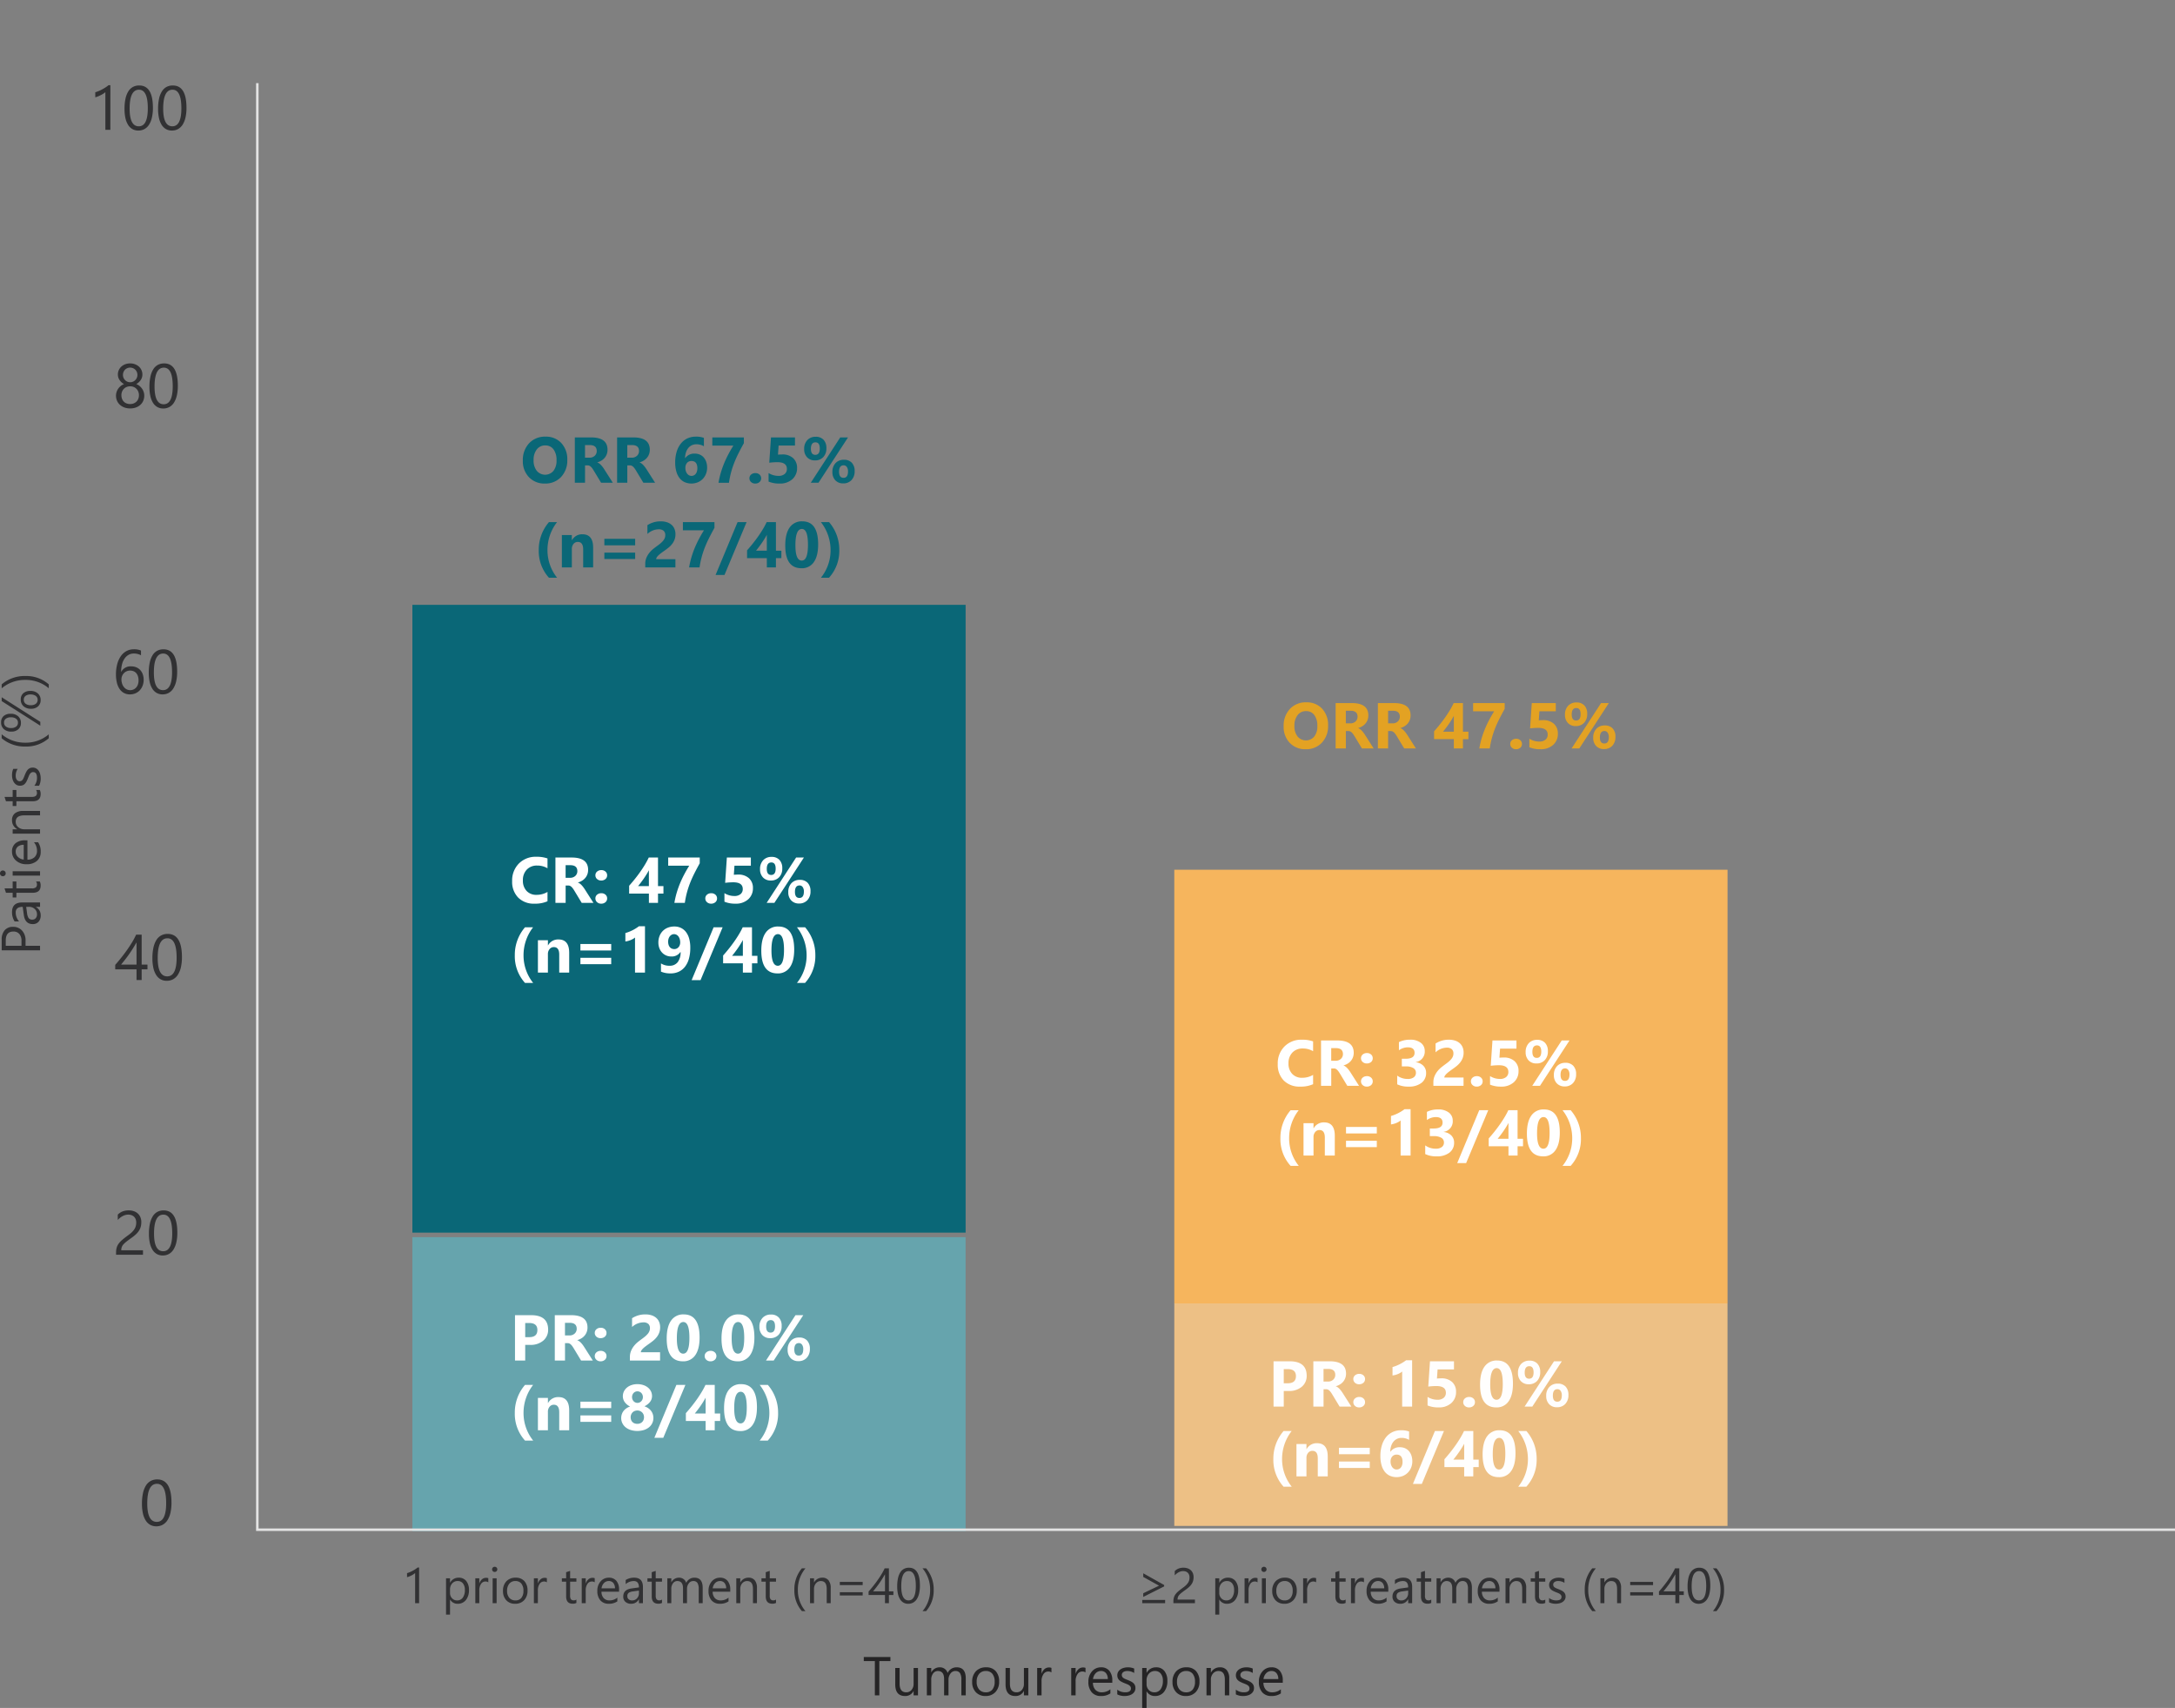 <svg xmlns="http://www.w3.org/2000/svg" xmlns:xlink="http://www.w3.org/1999/xlink" width="873.271" height="685.677" viewBox="0 0 873.271 685.677"><rect x="0" y="0" width="873.271" height="685.677" fill="#808080" stroke="none"/><defs><clipPath id="a"><rect width="222.127" height="252.053" fill="none"/></clipPath><clipPath id="b"><rect width="222.124" height="89.333" fill="#f8c785"/></clipPath></defs><g transform="translate(-4.919 0)"><path d="M11.129-13.771H6.682V0h-1.8V-13.771H.44V-15.4H11.129ZM22.2,0H20.442V-1.74H20.4A3.618,3.618,0,0,1,17,.258q-3.932,0-3.932-4.684V-11h1.751v6.295q0,3.48,2.664,3.48a2.7,2.7,0,0,0,2.122-.951,3.638,3.638,0,0,0,.833-2.487V-11H22.2ZM41.379,0H39.617V-6.316a4.765,4.765,0,0,0-.564-2.643,2.139,2.139,0,0,0-1.9-.816A2.348,2.348,0,0,0,35.24-8.744a3.945,3.945,0,0,0-.79,2.471V0H32.688V-6.531q0-3.244-2.5-3.244a2.319,2.319,0,0,0-1.912.972,4.019,4.019,0,0,0-.752,2.53V0H25.76V-11h1.762v1.74h.043a3.737,3.737,0,0,1,3.416-2,3.185,3.185,0,0,1,1.966.628A3.161,3.161,0,0,1,34.1-8.98a3.925,3.925,0,0,1,3.652-2.277q3.631,0,3.631,4.479Zm7.928.258a5.1,5.1,0,0,1-3.894-1.542,5.71,5.71,0,0,1-1.456-4.087A5.948,5.948,0,0,1,45.472-9.7a5.445,5.445,0,0,1,4.093-1.558A4.934,4.934,0,0,1,53.4-9.743a6.006,6.006,0,0,1,1.38,4.2A5.91,5.91,0,0,1,53.3-1.327,5.213,5.213,0,0,1,49.307.258Zm.129-10.033A3.351,3.351,0,0,0,46.75-8.621a4.743,4.743,0,0,0-.988,3.185,4.485,4.485,0,0,0,1,3.083,3.4,3.4,0,0,0,2.675,1.128,3.221,3.221,0,0,0,2.626-1.106,4.8,4.8,0,0,0,.918-3.147,4.884,4.884,0,0,0-.918-3.18A3.206,3.206,0,0,0,49.436-9.775ZM66.494,0H64.732V-1.74h-.043a3.618,3.618,0,0,1-3.395,2q-3.932,0-3.932-4.684V-11h1.751v6.295q0,3.48,2.664,3.48A2.7,2.7,0,0,0,63.9-2.175a3.638,3.638,0,0,0,.833-2.487V-11h1.762Zm9.292-9.217a2.154,2.154,0,0,0-1.332-.354,2.248,2.248,0,0,0-1.885,1.063,4.917,4.917,0,0,0-.757,2.9V0H70.05V-11h1.762v2.267h.043A3.841,3.841,0,0,1,73-10.543a2.621,2.621,0,0,1,1.729-.65,2.876,2.876,0,0,1,1.053.15Zm13.675,0a2.154,2.154,0,0,0-1.332-.354,2.248,2.248,0,0,0-1.885,1.063,4.917,4.917,0,0,0-.757,2.9V0H83.725V-11h1.762v2.267h.043a3.841,3.841,0,0,1,1.149-1.81,2.621,2.621,0,0,1,1.729-.65,2.876,2.876,0,0,1,1.053.15ZM100.214-5.06H92.447a4.114,4.114,0,0,0,.988,2.836,3.407,3.407,0,0,0,2.6,1,5.4,5.4,0,0,0,3.416-1.225V-.795A6.384,6.384,0,0,1,95.616.258a4.649,4.649,0,0,1-3.663-1.5,6.134,6.134,0,0,1-1.332-4.216,6.015,6.015,0,0,1,1.456-4.184,4.667,4.667,0,0,1,3.615-1.617,4.136,4.136,0,0,1,3.341,1.4,5.822,5.822,0,0,1,1.182,3.878Zm-1.8-1.493a3.584,3.584,0,0,0-.736-2.374,2.507,2.507,0,0,0-2.014-.849,2.846,2.846,0,0,0-2.116.892,4.046,4.046,0,0,0-1.074,2.331Zm3.8,6.155V-2.288a5.214,5.214,0,0,0,3.169,1.063q2.32,0,2.32-1.547a1.342,1.342,0,0,0-.2-.747,1.981,1.981,0,0,0-.537-.542,4.134,4.134,0,0,0-.795-.424q-.457-.188-.983-.392a12.659,12.659,0,0,1-1.284-.585,3.878,3.878,0,0,1-.924-.666,2.478,2.478,0,0,1-.559-.843,2.983,2.983,0,0,1-.188-1.106,2.628,2.628,0,0,1,.354-1.37,3.143,3.143,0,0,1,.945-1,4.408,4.408,0,0,1,1.348-.607,5.98,5.98,0,0,1,1.563-.2,6.311,6.311,0,0,1,2.557.494V-8.98a4.983,4.983,0,0,0-2.793-.795,3.265,3.265,0,0,0-.892.113,2.183,2.183,0,0,0-.682.317,1.464,1.464,0,0,0-.44.489,1.287,1.287,0,0,0-.156.628,1.507,1.507,0,0,0,.156.72,1.584,1.584,0,0,0,.457.516,3.49,3.49,0,0,0,.73.408q.43.183.978.4a13.605,13.605,0,0,1,1.311.575,4.5,4.5,0,0,1,.988.666,2.6,2.6,0,0,1,.628.854,2.754,2.754,0,0,1,.22,1.149,2.71,2.71,0,0,1-.36,1.418,3.084,3.084,0,0,1-.961,1A4.4,4.4,0,0,1,106.8.064a6.842,6.842,0,0,1-1.644.193A6.241,6.241,0,0,1,102.212-.4ZM114.018-1.59h-.043V5.06h-1.762V-11h1.762v1.934h.043a4.166,4.166,0,0,1,3.8-2.191,4.028,4.028,0,0,1,3.319,1.477,6.118,6.118,0,0,1,1.192,3.958,6.818,6.818,0,0,1-1.343,4.42,4.471,4.471,0,0,1-3.674,1.66A3.68,3.68,0,0,1,114.018-1.59Zm-.043-4.437V-4.49a3.271,3.271,0,0,0,.886,2.315,2.943,2.943,0,0,0,2.25.951,2.949,2.949,0,0,0,2.508-1.225,5.618,5.618,0,0,0,.908-3.405,4.435,4.435,0,0,0-.849-2.879,2.808,2.808,0,0,0-2.3-1.042,3.121,3.121,0,0,0-2.471,1.069A3.925,3.925,0,0,0,113.975-6.026ZM129.744.258a5.1,5.1,0,0,1-3.894-1.542,5.71,5.71,0,0,1-1.456-4.087A5.948,5.948,0,0,1,125.909-9.7,5.445,5.445,0,0,1,130-11.258a4.934,4.934,0,0,1,3.84,1.515,6.006,6.006,0,0,1,1.38,4.2,5.91,5.91,0,0,1-1.488,4.216A5.213,5.213,0,0,1,129.744.258Zm.129-10.033a3.351,3.351,0,0,0-2.686,1.155,4.743,4.743,0,0,0-.988,3.185,4.485,4.485,0,0,0,1,3.083,3.4,3.4,0,0,0,2.675,1.128A3.221,3.221,0,0,0,132.5-2.331a4.8,4.8,0,0,0,.918-3.147,4.884,4.884,0,0,0-.918-3.18A3.206,3.206,0,0,0,129.873-9.775ZM147.168,0h-1.762V-6.273q0-3.5-2.557-3.5a2.773,2.773,0,0,0-2.186.994,3.683,3.683,0,0,0-.865,2.508V0h-1.762V-11H139.8v1.826h.043a3.97,3.97,0,0,1,3.609-2.084,3.365,3.365,0,0,1,2.761,1.166,5.192,5.192,0,0,1,.956,3.368Zm2.653-.4V-2.288a5.214,5.214,0,0,0,3.169,1.063q2.32,0,2.32-1.547a1.342,1.342,0,0,0-.2-.747,1.981,1.981,0,0,0-.537-.542,4.134,4.134,0,0,0-.795-.424q-.457-.188-.983-.392a12.659,12.659,0,0,1-1.284-.585,3.878,3.878,0,0,1-.924-.666,2.478,2.478,0,0,1-.559-.843,2.983,2.983,0,0,1-.188-1.106,2.628,2.628,0,0,1,.354-1.37,3.144,3.144,0,0,1,.945-1,4.408,4.408,0,0,1,1.348-.607,5.98,5.98,0,0,1,1.563-.2,6.311,6.311,0,0,1,2.557.494V-8.98a4.983,4.983,0,0,0-2.793-.795,3.265,3.265,0,0,0-.892.113,2.183,2.183,0,0,0-.682.317,1.464,1.464,0,0,0-.44.489,1.288,1.288,0,0,0-.156.628,1.507,1.507,0,0,0,.156.72,1.584,1.584,0,0,0,.457.516,3.49,3.49,0,0,0,.73.408q.43.183.978.4a13.6,13.6,0,0,1,1.311.575,4.5,4.5,0,0,1,.988.666,2.6,2.6,0,0,1,.628.854,2.754,2.754,0,0,1,.22,1.149,2.71,2.71,0,0,1-.36,1.418,3.084,3.084,0,0,1-.961,1,4.4,4.4,0,0,1-1.386.591,6.842,6.842,0,0,1-1.644.193A6.241,6.241,0,0,1,149.821-.4ZM168.663-5.06H160.9a4.114,4.114,0,0,0,.988,2.836,3.407,3.407,0,0,0,2.6,1A5.4,5.4,0,0,0,167.9-2.449V-.795A6.384,6.384,0,0,1,164.065.258a4.649,4.649,0,0,1-3.663-1.5,6.134,6.134,0,0,1-1.332-4.216,6.015,6.015,0,0,1,1.456-4.184,4.667,4.667,0,0,1,3.615-1.617,4.136,4.136,0,0,1,3.341,1.4,5.822,5.822,0,0,1,1.182,3.878Zm-1.8-1.493a3.584,3.584,0,0,0-.736-2.374,2.507,2.507,0,0,0-2.014-.849,2.846,2.846,0,0,0-2.116.892,4.046,4.046,0,0,0-1.074,2.331Z" transform="translate(351.294 680.618)" fill="#252425"/><g transform="translate(0 0)"><g transform="translate(0 0)"><g transform="translate(0)"><g transform="translate(170.486 496.668)"><path d="M0,0H222.124V118.045H0Z" fill="#66a4ad"/></g><path d="M6.183-6.271V0h-4.1V-18.205H8.506q6.881,0,6.881,5.8a5.567,5.567,0,0,1-1.974,4.437A7.821,7.821,0,0,1,8.138-6.271Zm0-8.785v5.675H7.795q3.275,0,3.275-2.869,0-2.806-3.275-2.806ZM33.325,0h-4.71L25.784-4.685q-.317-.533-.609-.952a5.29,5.29,0,0,0-.59-.717,2.348,2.348,0,0,0-.622-.457,1.579,1.579,0,0,0-.7-.159h-1.1V0h-4.1V-18.205h6.5q6.627,0,6.627,4.951a5.127,5.127,0,0,1-.292,1.758,4.885,4.885,0,0,1-.825,1.454,5.231,5.231,0,0,1-1.289,1.117,6.645,6.645,0,0,1-1.682.736v.051a2.609,2.609,0,0,1,.787.413,5.636,5.636,0,0,1,.736.667,9.3,9.3,0,0,1,.679.819q.324.438.59.857ZM22.153-15.133v5.065h1.777a2.947,2.947,0,0,0,2.12-.762,2.542,2.542,0,0,0,.813-1.917q0-2.387-2.856-2.387Zm14.27,6.157a2.354,2.354,0,0,1-1.65-.6,1.94,1.94,0,0,1-.66-1.492,1.886,1.886,0,0,1,.679-1.5,2.508,2.508,0,0,1,1.695-.584,2.414,2.414,0,0,1,1.682.59,1.923,1.923,0,0,1,.654,1.492,1.915,1.915,0,0,1-.667,1.511A2.534,2.534,0,0,1,36.423-8.976Zm0,9.293a2.34,2.34,0,0,1-1.65-.609,1.959,1.959,0,0,1-.66-1.5,1.886,1.886,0,0,1,.679-1.5,2.508,2.508,0,0,1,1.695-.584,2.414,2.414,0,0,1,1.682.59,1.923,1.923,0,0,1,.654,1.492,1.934,1.934,0,0,1-.667,1.517A2.517,2.517,0,0,1,36.423.317ZM52.609-3.326h7.719V0H48.217V-1.371a6.382,6.382,0,0,1,.47-2.507,8.321,8.321,0,0,1,1.181-1.993,10.241,10.241,0,0,1,1.555-1.562q.844-.679,1.606-1.225.8-.571,1.4-1.092a7.994,7.994,0,0,0,1.016-1.035,3.934,3.934,0,0,0,.616-1.041,3.1,3.1,0,0,0,.2-1.124,2.258,2.258,0,0,0-.66-1.765,2.935,2.935,0,0,0-2.019-.6,6.78,6.78,0,0,0-4.494,1.866v-3.529A9.647,9.647,0,0,1,54.45-18.51a7.912,7.912,0,0,1,2.482.362,5.251,5.251,0,0,1,1.86,1.035,4.413,4.413,0,0,1,1.162,1.631,5.505,5.505,0,0,1,.4,2.139,6.032,6.032,0,0,1-.387,2.234,6.866,6.866,0,0,1-1.028,1.777,9.328,9.328,0,0,1-1.479,1.466q-.838.667-1.739,1.289-.609.432-1.174.857a11.133,11.133,0,0,0-1,.838,4.548,4.548,0,0,0-.686.806A1.392,1.392,0,0,0,52.609-3.326ZM69.494.317q-6.5,0-6.5-9.128,0-4.735,1.758-7.217a5.858,5.858,0,0,1,5.1-2.482q6.348,0,6.348,9.28,0,4.621-1.733,7.084A5.708,5.708,0,0,1,69.494.317Zm.178-15.768q-2.6,0-2.6,6.538,0,6.157,2.552,6.157,2.488,0,2.488-6.348T69.672-15.45ZM80.552.317A2.34,2.34,0,0,1,78.9-.292a1.959,1.959,0,0,1-.66-1.5,1.886,1.886,0,0,1,.679-1.5,2.508,2.508,0,0,1,1.695-.584,2.414,2.414,0,0,1,1.682.59,1.923,1.923,0,0,1,.654,1.492,1.934,1.934,0,0,1-.667,1.517A2.517,2.517,0,0,1,80.552.317ZM91.5.317Q85,.317,85-8.811q0-4.735,1.758-7.217a5.858,5.858,0,0,1,5.1-2.482q6.348,0,6.348,9.28,0,4.621-1.733,7.084A5.708,5.708,0,0,1,91.5.317Zm.178-15.768q-2.6,0-2.6,6.538,0,6.157,2.552,6.157,2.488,0,2.488-6.348T91.673-15.45Zm12.86,6.475a4.148,4.148,0,0,1-3.129-1.231,4.573,4.573,0,0,1-1.187-3.313,5.027,5.027,0,0,1,1.263-3.605,4.425,4.425,0,0,1,3.371-1.333,4.124,4.124,0,0,1,3.155,1.206,4.751,4.751,0,0,1,1.136,3.39,4.96,4.96,0,0,1-1.257,3.567A4.411,4.411,0,0,1,104.533-8.976Zm.241-7.249q-1.854,0-1.854,2.577,0,2.438,1.765,2.438,1.8,0,1.8-2.539Q106.488-16.225,104.774-16.225Zm13.051-1.98L105.968,0h-3.1L114.7-18.205ZM115.87.254a4.148,4.148,0,0,1-3.129-1.231,4.573,4.573,0,0,1-1.187-3.313A5.027,5.027,0,0,1,112.817-7.9a4.425,4.425,0,0,1,3.371-1.333,4.144,4.144,0,0,1,3.161,1.193,4.721,4.721,0,0,1,1.13,3.377,5.006,5.006,0,0,1-1.257,3.58A4.389,4.389,0,0,1,115.87.254Zm.2-7.249q-1.841,0-1.841,2.577,0,2.438,1.79,2.438t1.8-2.539a3.012,3.012,0,0,0-.482-1.828A1.509,1.509,0,0,0,116.073-7ZM9.382,32.139H6.106a15.926,15.926,0,0,1-4.1-11.108,16.945,16.945,0,0,1,4.1-11.235h3.25A18.246,18.246,0,0,0,5.51,21.03,17.646,17.646,0,0,0,9.382,32.139ZM23.842,28h-4V20.776q0-3.021-2.158-3.021a2.141,2.141,0,0,0-1.714.8,3.047,3.047,0,0,0-.673,2.031V28H11.286V15H15.3v2.057h.051a4.6,4.6,0,0,1,4.177-2.374q4.316,0,4.316,5.357Zm16.872-8.887H28.349v-2.6H40.714Zm0,5.51H28.349V22.046H40.714ZM44.726,23.1a4.847,4.847,0,0,1,.222-1.466,4.444,4.444,0,0,1,.667-1.308,4.906,4.906,0,0,1,1.111-1.079,5.967,5.967,0,0,1,1.568-.781,5.623,5.623,0,0,1-2.146-1.758,4.018,4.018,0,0,1-.762-2.38,4.305,4.305,0,0,1,.438-1.93,4.682,4.682,0,0,1,1.212-1.536,5.671,5.671,0,0,1,1.847-1.009,7.288,7.288,0,0,1,2.342-.362,7.43,7.43,0,0,1,2.374.362,5.805,5.805,0,0,1,1.86,1,4.549,4.549,0,0,1,1.212,1.517,4.249,4.249,0,0,1,.432,1.9,3.779,3.779,0,0,1-.812,2.355,6.049,6.049,0,0,1-2.247,1.746,6.125,6.125,0,0,1,1.562.781,5.025,5.025,0,0,1,1.13,1.085,4.446,4.446,0,0,1,.686,1.327,4.884,4.884,0,0,1,.229,1.492,4.767,4.767,0,0,1-.47,2.126,4.84,4.84,0,0,1-1.327,1.65,6.261,6.261,0,0,1-2.044,1.073,9.2,9.2,0,0,1-5.218.006,6.239,6.239,0,0,1-2.044-1.06,4.916,4.916,0,0,1-1.339-1.644A4.634,4.634,0,0,1,44.726,23.1Zm3.8-.343a3.093,3.093,0,0,0,.19,1.117,2.285,2.285,0,0,0,.546.838,2.438,2.438,0,0,0,.844.527,3.1,3.1,0,0,0,1.1.184,2.931,2.931,0,0,0,1.073-.19,2.517,2.517,0,0,0,.844-.533,2.425,2.425,0,0,0,.559-.838,3.023,3.023,0,0,0,.013-2.146,2.474,2.474,0,0,0-.546-.857,2.656,2.656,0,0,0-1.942-.793,2.861,2.861,0,0,0-1.066.2,2.439,2.439,0,0,0-.851.559,2.635,2.635,0,0,0-.559.857A2.816,2.816,0,0,0,48.521,22.757ZM49.08,14.7a2.4,2.4,0,0,0,.171.908,2.342,2.342,0,0,0,.463.736,2.118,2.118,0,0,0,.692.489,2.109,2.109,0,0,0,1.695,0,2.163,2.163,0,0,0,.692-.5,2.371,2.371,0,0,0,.641-1.638,2.522,2.522,0,0,0-.165-.92,2.176,2.176,0,0,0-1.162-1.225,2.181,2.181,0,0,0-1.739.006,2.127,2.127,0,0,0-.686.5,2.225,2.225,0,0,0-.444.736A2.575,2.575,0,0,0,49.08,14.7ZM70.5,9.795,61.623,31.021h-3.58L66.879,9.795Zm11.781,0V21.271h2.184v3H82.278V28H78.622V24.268H70.688V21.132q1.054-1.181,2.184-2.583t2.184-2.888q1.054-1.485,1.961-2.99a29.971,29.971,0,0,0,1.542-2.875Zm-8,11.477h4.342v-6.36q-.444.825-.965,1.669t-1.092,1.663q-.571.819-1.155,1.587T74.28,21.271Zm18.243,7.046q-6.5,0-6.5-9.128,0-4.735,1.758-7.217a5.858,5.858,0,0,1,5.1-2.482q6.348,0,6.348,9.28,0,4.621-1.733,7.084A5.708,5.708,0,0,1,92.523,28.317ZM92.7,12.55q-2.6,0-2.6,6.538,0,6.157,2.552,6.157,2.488,0,2.488-6.348T92.7,12.55Zm10.88,19.589h-3.25a17.541,17.541,0,0,0,3.885-11.108,18.2,18.2,0,0,0-3.885-11.235h3.275A16.945,16.945,0,0,1,107.72,21.03,15.957,15.957,0,0,1,103.581,32.139Z" transform="translate(209.609 546.191)" fill="#fff"/><g transform="translate(170.491 242.807)"><g clip-path="url(#a)"><rect width="222.127" height="252.054" transform="translate(0)" fill="#0a6777"/></g></g><path d="M15.133-.647A12.005,12.005,0,0,1,9.928.317,8.774,8.774,0,0,1,3.339-2.146a9,9,0,0,1-2.4-6.563,9.619,9.619,0,0,1,2.7-7.084,9.436,9.436,0,0,1,7-2.717,13.094,13.094,0,0,1,4.494.673v3.948a7.963,7.963,0,0,0-4.164-1.092A5.524,5.524,0,0,0,6.83-13.368,5.983,5.983,0,0,0,5.256-9,5.868,5.868,0,0,0,6.741-4.792a5.247,5.247,0,0,0,4,1.568,8.53,8.53,0,0,0,4.393-1.168ZM33.579,0h-4.71L26.038-4.685q-.317-.533-.609-.952a5.29,5.29,0,0,0-.59-.717,2.348,2.348,0,0,0-.622-.457,1.579,1.579,0,0,0-.7-.159h-1.1V0h-4.1V-18.205h6.5q6.627,0,6.627,4.951a5.127,5.127,0,0,1-.292,1.758,4.885,4.885,0,0,1-.825,1.454,5.231,5.231,0,0,1-1.289,1.117,6.645,6.645,0,0,1-1.682.736v.051a2.609,2.609,0,0,1,.787.413,5.636,5.636,0,0,1,.736.667,9.3,9.3,0,0,1,.679.819q.324.438.59.857ZM22.407-15.133v5.065h1.777a2.947,2.947,0,0,0,2.12-.762,2.542,2.542,0,0,0,.813-1.917q0-2.387-2.856-2.387Zm14.27,6.157a2.354,2.354,0,0,1-1.65-.6,1.94,1.94,0,0,1-.66-1.492,1.886,1.886,0,0,1,.679-1.5,2.508,2.508,0,0,1,1.695-.584,2.414,2.414,0,0,1,1.682.59,1.923,1.923,0,0,1,.654,1.492A1.915,1.915,0,0,1,38.41-9.56,2.534,2.534,0,0,1,36.677-8.976Zm0,9.293a2.34,2.34,0,0,1-1.65-.609,1.959,1.959,0,0,1-.66-1.5,1.886,1.886,0,0,1,.679-1.5,2.508,2.508,0,0,1,1.695-.584,2.414,2.414,0,0,1,1.682.59,1.923,1.923,0,0,1,.654,1.492A1.934,1.934,0,0,1,38.41-.273,2.517,2.517,0,0,1,36.677.317ZM59.5-18.205V-6.729h2.184v3H59.5V0H55.847V-3.732H47.912V-6.868Q48.966-8.049,50.1-9.452t2.184-2.888q1.054-1.485,1.961-2.99a29.97,29.97,0,0,0,1.542-2.875Zm-8,11.477h4.342v-6.36q-.444.825-.965,1.669T53.79-9.756q-.571.819-1.155,1.587T51.5-6.729Zm24.756-9.166q-1.219,2.2-2.184,4.12t-1.7,3.8A35.8,35.8,0,0,0,71.119-4.17,36.787,36.787,0,0,0,70.269,0H66.079a34.278,34.278,0,0,1,.939-4.088A38.336,38.336,0,0,1,68.371-7.9q.768-1.847,1.7-3.6t1.974-3.428H63.591v-3.275h12.67ZM80.806.317a2.34,2.34,0,0,1-1.65-.609,1.959,1.959,0,0,1-.66-1.5,1.886,1.886,0,0,1,.679-1.5,2.508,2.508,0,0,1,1.695-.584,2.414,2.414,0,0,1,1.682.59,1.923,1.923,0,0,1,.654,1.492,1.934,1.934,0,0,1-.667,1.517A2.517,2.517,0,0,1,80.806.317Zm5.37-.787V-3.9a7.484,7.484,0,0,0,3.974,1.143,3.732,3.732,0,0,0,2.482-.755,2.543,2.543,0,0,0,.9-2.05q0-2.7-3.821-2.7a28.3,28.3,0,0,0-3.25.216l.686-10.156h9.636v3.275H90.2l-.254,3.644q.978-.076,1.688-.076A6.209,6.209,0,0,1,96.027-9.89a5.142,5.142,0,0,1,1.587,3.961,5.846,5.846,0,0,1-1.892,4.5A7.268,7.268,0,0,1,90.594.317,10.975,10.975,0,0,1,86.176-.47Zm18.611-8.506a4.148,4.148,0,0,1-3.129-1.231,4.573,4.573,0,0,1-1.187-3.313,5.027,5.027,0,0,1,1.263-3.605,4.425,4.425,0,0,1,3.371-1.333,4.124,4.124,0,0,1,3.155,1.206,4.751,4.751,0,0,1,1.136,3.39,4.96,4.96,0,0,1-1.257,3.567A4.411,4.411,0,0,1,104.787-8.976Zm.241-7.249q-1.854,0-1.854,2.577,0,2.438,1.765,2.438,1.8,0,1.8-2.539Q106.742-16.225,105.028-16.225Zm13.051-1.98L106.222,0h-3.1l11.832-18.205ZM116.124.254a4.148,4.148,0,0,1-3.129-1.231,4.573,4.573,0,0,1-1.187-3.313A5.027,5.027,0,0,1,113.071-7.9a4.425,4.425,0,0,1,3.371-1.333A4.144,4.144,0,0,1,119.6-8.036a4.721,4.721,0,0,1,1.13,3.377,5.006,5.006,0,0,1-1.257,3.58A4.389,4.389,0,0,1,116.124.254Zm.2-7.249q-1.841,0-1.841,2.577,0,2.438,1.79,2.438t1.8-2.539a3.012,3.012,0,0,0-.482-1.828A1.509,1.509,0,0,0,116.327-7ZM9.382,32.139H6.106a15.926,15.926,0,0,1-4.1-11.108,16.945,16.945,0,0,1,4.1-11.235h3.25A18.246,18.246,0,0,0,5.51,21.03,17.646,17.646,0,0,0,9.382,32.139ZM23.842,28h-4V20.776q0-3.021-2.158-3.021a2.141,2.141,0,0,0-1.714.8,3.047,3.047,0,0,0-.673,2.031V28H11.286V15H15.3v2.057h.051a4.6,4.6,0,0,1,4.177-2.374q4.316,0,4.316,5.357Zm16.872-8.887H28.349v-2.6H40.714Zm0,5.51H28.349V22.046H40.714ZM54.272,9.389V28h-4V13.908a4.789,4.789,0,0,1-.781.552,8.06,8.06,0,0,1-.958.47,8.559,8.559,0,0,1-1.054.355A7.7,7.7,0,0,1,46.4,15.5V12.118a16.682,16.682,0,0,0,2.945-1.168,16.761,16.761,0,0,0,2.5-1.562Zm18.192,8.633a16.148,16.148,0,0,1-.533,4.335,9.3,9.3,0,0,1-1.555,3.231,6.868,6.868,0,0,1-2.495,2.025,7.642,7.642,0,0,1-3.339.7,9.487,9.487,0,0,1-3.847-.711v-3.3a6.163,6.163,0,0,0,3.453.939,3.975,3.975,0,0,0,3.237-1.409,6.286,6.286,0,0,0,1.181-4.075l-.076-.025a4.122,4.122,0,0,1-3.669,1.79,5.036,5.036,0,0,1-2.063-.419,4.956,4.956,0,0,1-1.638-1.162,5.309,5.309,0,0,1-1.079-1.771,6.365,6.365,0,0,1-.387-2.26,7.016,7.016,0,0,1,.47-2.615,5.987,5.987,0,0,1,1.314-2.031,5.8,5.8,0,0,1,2.025-1.314,7.1,7.1,0,0,1,2.615-.463,5.987,5.987,0,0,1,2.666.578,5.6,5.6,0,0,1,2.012,1.669,7.794,7.794,0,0,1,1.27,2.679A13.573,13.573,0,0,1,72.465,18.021Zm-4.05-2.133a4.717,4.717,0,0,0-.178-1.314,3.458,3.458,0,0,0-.5-1.06,2.41,2.41,0,0,0-.774-.7,1.992,1.992,0,0,0-1-.26,2.041,2.041,0,0,0-.958.229,2.337,2.337,0,0,0-.755.628,2.976,2.976,0,0,0-.5.958,3.957,3.957,0,0,0-.178,1.206,4.121,4.121,0,0,0,.178,1.263,2.7,2.7,0,0,0,.5.933,2.1,2.1,0,0,0,.781.578,2.542,2.542,0,0,0,1.016.2,2.181,2.181,0,0,0,.965-.209,2.325,2.325,0,0,0,.743-.565,2.557,2.557,0,0,0,.482-.838A3.088,3.088,0,0,0,68.415,15.889ZM85.452,9.795,76.578,31.021H73L81.834,9.795Zm11.781,0V21.271h2.184v3H97.233V28H93.577V24.268H85.643V21.132q1.054-1.181,2.184-2.583T90.01,15.66q1.054-1.485,1.961-2.99a29.971,29.971,0,0,0,1.542-2.875Zm-8,11.477h4.342v-6.36q-.444.825-.965,1.669t-1.092,1.663q-.571.819-1.155,1.587T89.235,21.271Zm18.243,7.046q-6.5,0-6.5-9.128,0-4.735,1.758-7.217a5.858,5.858,0,0,1,5.1-2.482q6.348,0,6.348,9.28,0,4.621-1.733,7.084A5.708,5.708,0,0,1,107.479,28.317Zm.178-15.768q-2.6,0-2.6,6.538,0,6.157,2.552,6.157,2.488,0,2.488-6.348T107.656,12.55Zm10.88,19.589h-3.25a17.541,17.541,0,0,0,3.885-11.108,18.2,18.2,0,0,0-3.885-11.235h3.275a16.945,16.945,0,0,1,4.113,11.235A15.957,15.957,0,0,1,118.536,32.139Z" transform="translate(209.609 362.467)" fill="#fff"/><path d="M53.194,28.317a8.474,8.474,0,0,1-6.373-2.545,9.138,9.138,0,0,1-2.463-6.633,9.792,9.792,0,0,1,2.5-6.982A8.659,8.659,0,0,1,53.486,9.49a8.263,8.263,0,0,1,6.3,2.552A9.408,9.408,0,0,1,62.2,18.771,9.635,9.635,0,0,1,59.7,25.689,8.562,8.562,0,0,1,53.194,28.317Zm.178-15.3a4.128,4.128,0,0,0-3.428,1.619,6.749,6.749,0,0,0-1.27,4.285,6.625,6.625,0,0,0,1.27,4.278,4.381,4.381,0,0,0,6.69.044A6.552,6.552,0,0,0,57.879,19a7.1,7.1,0,0,0-1.206-4.405A3.932,3.932,0,0,0,53.372,13.02ZM80.489,28h-4.71l-2.831-4.685q-.317-.533-.609-.952a5.29,5.29,0,0,0-.59-.717,2.348,2.348,0,0,0-.622-.457,1.579,1.579,0,0,0-.7-.159h-1.1V28h-4.1V9.795h6.5q6.627,0,6.627,4.951a5.127,5.127,0,0,1-.292,1.758,4.885,4.885,0,0,1-.825,1.454,5.231,5.231,0,0,1-1.289,1.117,6.645,6.645,0,0,1-1.682.736v.051a2.609,2.609,0,0,1,.787.413,5.636,5.636,0,0,1,.736.667,9.3,9.3,0,0,1,.679.819q.324.438.59.857ZM69.317,12.867v5.065h1.777a2.947,2.947,0,0,0,2.12-.762,2.542,2.542,0,0,0,.813-1.917q0-2.387-2.856-2.387ZM97.463,28h-4.71l-2.831-4.685q-.317-.533-.609-.952a5.29,5.29,0,0,0-.59-.717,2.348,2.348,0,0,0-.622-.457,1.579,1.579,0,0,0-.7-.159h-1.1V28h-4.1V9.795h6.5q6.627,0,6.627,4.951a5.127,5.127,0,0,1-.292,1.758,4.885,4.885,0,0,1-.825,1.454,5.231,5.231,0,0,1-1.289,1.117,6.645,6.645,0,0,1-1.682.736v.051a2.609,2.609,0,0,1,.787.413,5.636,5.636,0,0,1,.736.667,9.3,9.3,0,0,1,.679.819q.324.438.59.857ZM86.291,12.867v5.065h1.777a2.947,2.947,0,0,0,2.12-.762A2.542,2.542,0,0,0,91,15.254q0-2.387-2.856-2.387Zm32.056,9.077a6.673,6.673,0,0,1-.47,2.514,6.136,6.136,0,0,1-1.308,2.025,6.05,6.05,0,0,1-1.993,1.346,6.838,6.838,0,0,1-5.275-.083,5.548,5.548,0,0,1-2.05-1.657,7.746,7.746,0,0,1-1.282-2.66,13.144,13.144,0,0,1-.444-3.567A14.688,14.688,0,0,1,106.1,15.6a9.779,9.779,0,0,1,1.65-3.269,7.413,7.413,0,0,1,2.6-2.1,7.72,7.72,0,0,1,3.428-.743,8.646,8.646,0,0,1,3.275.5v3.352a6.006,6.006,0,0,0-3.021-.787,4.222,4.222,0,0,0-1.841.394,4.069,4.069,0,0,0-1.416,1.117,5.4,5.4,0,0,0-.927,1.746,7.769,7.769,0,0,0-.362,2.279h.076a4.415,4.415,0,0,1,3.821-1.79,4.979,4.979,0,0,1,2.044.406,4.434,4.434,0,0,1,1.562,1.149,5.271,5.271,0,0,1,1,1.784A7.116,7.116,0,0,1,118.347,21.944Zm-3.923.254q0-2.933-2.4-2.933a2.354,2.354,0,0,0-.99.2,2.2,2.2,0,0,0-.762.571,2.607,2.607,0,0,0-.489.87,3.418,3.418,0,0,0-.171,1.111,4.3,4.3,0,0,0,.178,1.257,3.338,3.338,0,0,0,.5,1.022,2.483,2.483,0,0,0,.768.692,1.96,1.96,0,0,0,.99.254,2.144,2.144,0,0,0,.984-.222,2.2,2.2,0,0,0,.749-.622,2.859,2.859,0,0,0,.476-.965A4.4,4.4,0,0,0,114.424,22.2ZM133.1,12.105q-1.219,2.2-2.184,4.12t-1.7,3.8a35.8,35.8,0,0,0-1.257,3.809,36.787,36.787,0,0,0-.851,4.17h-4.189a34.278,34.278,0,0,1,.939-4.088,38.336,38.336,0,0,1,1.352-3.815q.768-1.847,1.7-3.6t1.974-3.428h-8.455V9.795H133.1Zm4.545,16.212a2.34,2.34,0,0,1-1.65-.609,1.959,1.959,0,0,1-.66-1.5,1.886,1.886,0,0,1,.679-1.5,2.508,2.508,0,0,1,1.695-.584,2.414,2.414,0,0,1,1.682.59,2.044,2.044,0,0,1-.013,3.009A2.517,2.517,0,0,1,137.644,28.317Zm5.37-.787V24.1a7.483,7.483,0,0,0,3.974,1.143,3.732,3.732,0,0,0,2.482-.755,2.543,2.543,0,0,0,.9-2.05q0-2.7-3.821-2.7a28.3,28.3,0,0,0-3.25.216l.686-10.156h9.636V13.07h-6.576l-.254,3.644q.978-.076,1.688-.076a6.209,6.209,0,0,1,4.393,1.473,5.142,5.142,0,0,1,1.587,3.961,5.846,5.846,0,0,1-1.892,4.5,7.268,7.268,0,0,1-5.129,1.746A10.975,10.975,0,0,1,143.014,27.53Zm18.611-8.506a4.148,4.148,0,0,1-3.129-1.231,4.573,4.573,0,0,1-1.187-3.313,5.027,5.027,0,0,1,1.263-3.605,4.425,4.425,0,0,1,3.371-1.333,4.124,4.124,0,0,1,3.155,1.206,4.751,4.751,0,0,1,1.136,3.39,4.96,4.96,0,0,1-1.257,3.567A4.411,4.411,0,0,1,161.625,19.024Zm.241-7.249q-1.854,0-1.854,2.577,0,2.438,1.765,2.438,1.8,0,1.8-2.539Q163.58,11.775,161.866,11.775Zm13.051-1.98L163.06,28h-3.1L171.794,9.795Zm-1.955,18.459a4.148,4.148,0,0,1-3.129-1.231,4.573,4.573,0,0,1-1.187-3.313,5.027,5.027,0,0,1,1.263-3.605,4.425,4.425,0,0,1,3.371-1.333,4.144,4.144,0,0,1,3.161,1.193,4.721,4.721,0,0,1,1.13,3.377,5.006,5.006,0,0,1-1.257,3.58A4.389,4.389,0,0,1,172.962,28.254Zm.2-7.249q-1.841,0-1.841,2.577,0,2.438,1.79,2.438t1.8-2.539a3.012,3.012,0,0,0-.482-1.828A1.509,1.509,0,0,0,173.165,21ZM58.12,66.139H54.845a15.926,15.926,0,0,1-4.1-11.108,16.945,16.945,0,0,1,4.1-11.235h3.25A18.246,18.246,0,0,0,54.248,55.03,17.646,17.646,0,0,0,58.12,66.139ZM72.58,62h-4V54.776q0-3.021-2.158-3.021a2.141,2.141,0,0,0-1.714.8,3.047,3.047,0,0,0-.673,2.031V62H60.024V49h4.012v2.057h.051a4.6,4.6,0,0,1,4.177-2.374q4.316,0,4.316,5.357Zm16.872-8.887H77.087v-2.6H89.452Zm0,5.51H77.087V56.046H89.452Zm8.442.051h7.719V62H93.5V60.629a6.382,6.382,0,0,1,.47-2.507,8.32,8.32,0,0,1,1.181-1.993,10.241,10.241,0,0,1,1.555-1.562q.844-.679,1.606-1.225.8-.571,1.4-1.092a7.994,7.994,0,0,0,1.016-1.035,3.934,3.934,0,0,0,.616-1.041,3.1,3.1,0,0,0,.2-1.124,2.258,2.258,0,0,0-.66-1.765,2.935,2.935,0,0,0-2.019-.6,6.78,6.78,0,0,0-4.494,1.866V45.026a9.647,9.647,0,0,1,5.357-1.536,7.912,7.912,0,0,1,2.482.362,5.251,5.251,0,0,1,1.86,1.035,4.413,4.413,0,0,1,1.162,1.631,5.505,5.505,0,0,1,.4,2.139,6.032,6.032,0,0,1-.387,2.234,6.866,6.866,0,0,1-1.028,1.777,9.328,9.328,0,0,1-1.479,1.466q-.838.667-1.739,1.289-.609.432-1.174.857a11.132,11.132,0,0,0-1,.838,4.549,4.549,0,0,0-.686.806A1.392,1.392,0,0,0,97.895,58.674Zm23.4-12.568q-1.219,2.2-2.184,4.12t-1.7,3.8a35.8,35.8,0,0,0-1.257,3.809A36.788,36.788,0,0,0,115.3,62H111.11a34.278,34.278,0,0,1,.939-4.088A38.336,38.336,0,0,1,113.4,54.1q.768-1.847,1.7-3.6t1.974-3.428h-8.455V43.795h12.67Zm12.9-2.311-8.874,21.227h-3.58l8.836-21.227Zm11.781,0V55.271h2.184v3h-2.184V62h-3.656V58.268h-7.935V55.132q1.054-1.181,2.184-2.583t2.184-2.888q1.054-1.485,1.961-2.99a29.968,29.968,0,0,0,1.542-2.875Zm-8,11.477h4.342v-6.36q-.444.825-.965,1.669t-1.092,1.663q-.571.819-1.155,1.587T137.974,55.271Zm18.243,7.046q-6.5,0-6.5-9.128,0-4.735,1.758-7.217a5.858,5.858,0,0,1,5.1-2.482q6.348,0,6.348,9.28,0,4.621-1.733,7.084A5.708,5.708,0,0,1,156.217,62.317Zm.178-15.768q-2.6,0-2.6,6.538,0,6.157,2.552,6.157,2.488,0,2.488-6.348T156.395,46.55Zm10.88,19.589h-3.25a17.541,17.541,0,0,0,3.885-11.108,18.2,18.2,0,0,0-3.885-11.235H167.3a16.945,16.945,0,0,1,4.113,11.235A15.957,15.957,0,0,1,167.274,66.139Z" transform="translate(170.486 165.807)" fill="#0a6777"/><path d="M45.1,28.317a8.474,8.474,0,0,1-6.373-2.545,9.138,9.138,0,0,1-2.463-6.633,9.792,9.792,0,0,1,2.5-6.982A8.659,8.659,0,0,1,45.4,9.49a8.263,8.263,0,0,1,6.3,2.552,9.408,9.408,0,0,1,2.406,6.729,9.635,9.635,0,0,1-2.495,6.919A8.562,8.562,0,0,1,45.1,28.317Zm.178-15.3a4.128,4.128,0,0,0-3.428,1.619,6.749,6.749,0,0,0-1.27,4.285,6.625,6.625,0,0,0,1.27,4.278,4.381,4.381,0,0,0,6.69.044A6.552,6.552,0,0,0,49.789,19a7.1,7.1,0,0,0-1.206-4.405A3.932,3.932,0,0,0,45.283,13.02ZM72.4,28H67.69l-2.831-4.685q-.317-.533-.609-.952a5.29,5.29,0,0,0-.59-.717,2.348,2.348,0,0,0-.622-.457,1.579,1.579,0,0,0-.7-.159h-1.1V28h-4.1V9.795h6.5q6.627,0,6.627,4.951a5.127,5.127,0,0,1-.292,1.758,4.885,4.885,0,0,1-.825,1.454,5.231,5.231,0,0,1-1.289,1.117,6.645,6.645,0,0,1-1.682.736v.051a2.609,2.609,0,0,1,.787.413,5.636,5.636,0,0,1,.736.667,9.3,9.3,0,0,1,.679.819q.324.438.59.857ZM61.228,12.867v5.065h1.777a2.947,2.947,0,0,0,2.12-.762,2.542,2.542,0,0,0,.813-1.917q0-2.387-2.856-2.387ZM89.373,28h-4.71l-2.831-4.685q-.317-.533-.609-.952a5.29,5.29,0,0,0-.59-.717,2.348,2.348,0,0,0-.622-.457,1.579,1.579,0,0,0-.7-.159H78.2V28H74.1V9.795h6.5q6.627,0,6.627,4.951a5.127,5.127,0,0,1-.292,1.758,4.885,4.885,0,0,1-.825,1.454,5.231,5.231,0,0,1-1.289,1.117,6.645,6.645,0,0,1-1.682.736v.051a2.609,2.609,0,0,1,.787.413,5.636,5.636,0,0,1,.736.667,9.3,9.3,0,0,1,.679.819q.324.438.59.857ZM78.2,12.867v5.065h1.777a2.947,2.947,0,0,0,2.12-.762,2.542,2.542,0,0,0,.813-1.917q0-2.387-2.856-2.387Zm30.05-3.072V21.271h2.184v3h-2.184V28H104.6V24.268H96.661V21.132q1.054-1.181,2.184-2.583t2.184-2.888q1.054-1.485,1.961-2.99a29.971,29.971,0,0,0,1.542-2.875Zm-8,11.477H104.6v-6.36q-.444.825-.965,1.669t-1.092,1.663q-.571.819-1.155,1.587T100.253,21.271Zm24.756-9.166q-1.219,2.2-2.184,4.12t-1.7,3.8a35.8,35.8,0,0,0-1.257,3.809,36.787,36.787,0,0,0-.851,4.17h-4.189a34.278,34.278,0,0,1,.939-4.088,38.336,38.336,0,0,1,1.352-3.815q.768-1.847,1.7-3.6t1.974-3.428h-8.455V9.795h12.67Zm4.545,16.212a2.34,2.34,0,0,1-1.65-.609,1.959,1.959,0,0,1-.66-1.5,1.886,1.886,0,0,1,.679-1.5,2.508,2.508,0,0,1,1.695-.584,2.414,2.414,0,0,1,1.682.59,2.044,2.044,0,0,1-.013,3.009A2.517,2.517,0,0,1,129.554,28.317Zm5.37-.787V24.1a7.483,7.483,0,0,0,3.974,1.143,3.732,3.732,0,0,0,2.482-.755,2.543,2.543,0,0,0,.9-2.05q0-2.7-3.821-2.7a28.3,28.3,0,0,0-3.25.216l.686-10.156h9.636V13.07h-6.576l-.254,3.644q.978-.076,1.688-.076a6.209,6.209,0,0,1,4.393,1.473,5.142,5.142,0,0,1,1.587,3.961,5.846,5.846,0,0,1-1.892,4.5,7.268,7.268,0,0,1-5.129,1.746A10.975,10.975,0,0,1,134.924,27.53Zm18.611-8.506a4.148,4.148,0,0,1-3.129-1.231,4.573,4.573,0,0,1-1.187-3.313,5.027,5.027,0,0,1,1.263-3.605,4.425,4.425,0,0,1,3.371-1.333,4.124,4.124,0,0,1,3.155,1.206,4.751,4.751,0,0,1,1.136,3.39,4.96,4.96,0,0,1-1.257,3.567A4.411,4.411,0,0,1,153.536,19.024Zm.241-7.249q-1.854,0-1.854,2.577,0,2.438,1.765,2.438,1.8,0,1.8-2.539Q155.491,11.775,153.777,11.775Zm13.051-1.98L154.97,28h-3.1L163.7,9.795Zm-1.955,18.459a4.148,4.148,0,0,1-3.129-1.231,4.573,4.573,0,0,1-1.187-3.313,5.027,5.027,0,0,1,1.263-3.605,4.425,4.425,0,0,1,3.371-1.333,4.144,4.144,0,0,1,3.161,1.193,4.721,4.721,0,0,1,1.13,3.377,5.006,5.006,0,0,1-1.257,3.58A4.389,4.389,0,0,1,164.872,28.254Zm.2-7.249q-1.841,0-1.841,2.577,0,2.438,1.79,2.438t1.8-2.539a3.012,3.012,0,0,0-.482-1.828A1.509,1.509,0,0,0,165.076,21Z" transform="translate(484.047 272.467)" fill="#e3a223"/><path d="M12.949-9.179a17.884,17.884,0,0,1-.413,4.05,9.436,9.436,0,0,1-1.193,2.977A5.371,5.371,0,0,1,9.426-.311,5.248,5.248,0,0,1,6.843.317,4.9,4.9,0,0,1,4.4-.286,5.122,5.122,0,0,1,2.59-2.044,8.912,8.912,0,0,1,1.473-4.881a17.545,17.545,0,0,1-.381-3.853,19.86,19.86,0,0,1,.4-4.215,9.641,9.641,0,0,1,1.174-3.066,5.227,5.227,0,0,1,1.923-1.866,5.4,5.4,0,0,1,2.634-.628Q12.949-18.51,12.949-9.179Zm-2.133.2q0-7.77-3.694-7.77-3.9,0-3.9,7.909,0,7.376,3.821,7.376Q10.816-1.46,10.816-8.976Z" transform="translate(60.821 612.436)" fill="#313133"/><path d="M9.424-12.915a3.619,3.619,0,0,0-.25-1.4,2.781,2.781,0,0,0-.684-.995,2.8,2.8,0,0,0-1.019-.592,3.991,3.991,0,0,0-1.27-.2,4.2,4.2,0,0,0-1.147.159,5.578,5.578,0,0,0-1.093.439,6.721,6.721,0,0,0-1.025.671,7.407,7.407,0,0,0-.922.867v-2.148A5.985,5.985,0,0,1,3.9-17.365,6.64,6.64,0,0,1,6.445-17.8a6.144,6.144,0,0,1,1.99.311,4.562,4.562,0,0,1,1.587.909A4.2,4.2,0,0,1,11.078-15.1a4.982,4.982,0,0,1,.385,2.014,6.907,6.907,0,0,1-.238,1.88,5.814,5.814,0,0,1-.72,1.587A7.657,7.657,0,0,1,9.29-8.191,17.2,17.2,0,0,1,7.568-6.8Q6.335-5.92,5.536-5.3a8.985,8.985,0,0,0-1.27,1.166,3.383,3.383,0,0,0-.659,1.086,3.8,3.8,0,0,0-.189,1.251h8.716V0H1.331V-.867a7.222,7.222,0,0,1,.244-1.978A5.135,5.135,0,0,1,2.38-4.468,9.01,9.01,0,0,1,3.851-6.006q.909-.769,2.228-1.733A14.084,14.084,0,0,0,7.672-9.045,6.791,6.791,0,0,0,8.7-10.291a4.472,4.472,0,0,0,.555-1.263A5.448,5.448,0,0,0,9.424-12.915Zm16.5,4.089a17.2,17.2,0,0,1-.4,3.894,9.073,9.073,0,0,1-1.147,2.863A5.164,5.164,0,0,1,22.54-.3a5.046,5.046,0,0,1-2.484.6,4.712,4.712,0,0,1-2.35-.58,4.925,4.925,0,0,1-1.74-1.691,8.569,8.569,0,0,1-1.074-2.728,16.87,16.87,0,0,1-.366-3.7,19.1,19.1,0,0,1,.385-4.053A9.27,9.27,0,0,1,16.04-15.4a5.026,5.026,0,0,1,1.849-1.794,5.193,5.193,0,0,1,2.533-.6Q25.928-17.8,25.928-8.826Zm-2.051.2q0-7.471-3.552-7.471-3.748,0-3.748,7.6,0,7.092,3.674,7.092Q23.877-1.4,23.877-8.63Z" transform="translate(50.193 503.722)" fill="#313133"/><path d="M10.791-18.205V-6.183h2.336v1.9H10.791V0H8.734V-4.278H.178v-1.8Q1.371-7.427,2.59-8.957t2.33-3.1Q6.03-13.635,6.976-15.2a28.716,28.716,0,0,0,1.593-3ZM2.526-6.183H8.734v-8.912q-.952,1.663-1.8,2.971T5.313-9.75Q4.545-8.684,3.847-7.82T2.526-6.183Zm24.438-3a17.884,17.884,0,0,1-.413,4.05,9.436,9.436,0,0,1-1.193,2.977A5.371,5.371,0,0,1,23.442-.311a5.248,5.248,0,0,1-2.583.628,4.9,4.9,0,0,1-2.444-.6,5.122,5.122,0,0,1-1.809-1.758,8.912,8.912,0,0,1-1.117-2.837,17.545,17.545,0,0,1-.381-3.853,19.86,19.86,0,0,1,.4-4.215,9.641,9.641,0,0,1,1.174-3.066A5.227,5.227,0,0,1,18.6-17.881a5.4,5.4,0,0,1,2.634-.628Q26.965-18.51,26.965-9.179Zm-2.133.2q0-7.77-3.694-7.77-3.9,0-3.9,7.909,0,7.376,3.821,7.376Q24.832-1.46,24.832-8.976Z" transform="translate(51.003 393.436)" fill="#313133"/><path d="M3.824-5.822V0H2.02V-15.4H6.252a5.586,5.586,0,0,1,3.83,1.2,4.3,4.3,0,0,1,1.359,3.395A4.669,4.669,0,0,1,9.931-7.219a5.767,5.767,0,0,1-4.077,1.4Zm0-7.949v6.316H5.715a4.227,4.227,0,0,0,2.852-.854,3.023,3.023,0,0,0,.983-2.412q0-3.051-3.609-3.051ZM21.227,0H19.465V-1.719h-.043A3.688,3.688,0,0,1,16.038.258a3.616,3.616,0,0,1-2.573-.87,3.015,3.015,0,0,1-.929-2.31q0-3.083,3.631-3.588l3.3-.462q0-2.8-2.267-2.8A5.415,5.415,0,0,0,13.61-8.422v-1.8a6.817,6.817,0,0,1,3.738-1.031q3.878,0,3.878,4.1ZM19.465-5.564,16.812-5.2a4.308,4.308,0,0,0-1.848.607,1.75,1.75,0,0,0-.623,1.542,1.679,1.679,0,0,0,.575,1.316,2.221,2.221,0,0,0,1.531.51,2.828,2.828,0,0,0,2.165-.918,3.282,3.282,0,0,0,.854-2.326ZM29.648-.107A3.4,3.4,0,0,1,28,.236q-2.89,0-2.89-3.223V-9.5H23.225V-11h1.891v-2.686l1.762-.569V-11h2.771v1.5H26.877v6.2a2.57,2.57,0,0,0,.376,1.579,1.5,1.5,0,0,0,1.246.473,1.852,1.852,0,0,0,1.149-.365ZM32.9-13.793a1.116,1.116,0,0,1-.806-.322,1.088,1.088,0,0,1-.333-.816,1.105,1.105,0,0,1,.333-.822,1.107,1.107,0,0,1,.806-.328,1.138,1.138,0,0,1,.822.328,1.1,1.1,0,0,1,.338.822,1.089,1.089,0,0,1-.338.806A1.128,1.128,0,0,1,32.9-13.793ZM33.763,0H32V-11h1.762ZM46.17-5.06H38.4a4.114,4.114,0,0,0,.988,2.836,3.407,3.407,0,0,0,2.6,1,5.4,5.4,0,0,0,3.416-1.225V-.795A6.384,6.384,0,0,1,41.572.258a4.649,4.649,0,0,1-3.663-1.5,6.134,6.134,0,0,1-1.332-4.216,6.015,6.015,0,0,1,1.456-4.184,4.667,4.667,0,0,1,3.615-1.617,4.136,4.136,0,0,1,3.341,1.4A5.822,5.822,0,0,1,46.17-5.983Zm-1.8-1.493a3.584,3.584,0,0,0-.736-2.374,2.507,2.507,0,0,0-2.014-.849,2.846,2.846,0,0,0-2.116.892,4.046,4.046,0,0,0-1.074,2.331ZM57.965,0H56.2V-6.273q0-3.5-2.557-3.5a2.773,2.773,0,0,0-2.186.994A3.683,3.683,0,0,0,50.6-6.273V0H48.834V-11H50.6v1.826h.043a3.97,3.97,0,0,1,3.609-2.084,3.365,3.365,0,0,1,2.761,1.166,5.192,5.192,0,0,1,.956,3.368Zm8.422-.107a3.4,3.4,0,0,1-1.644.344q-2.89,0-2.89-3.223V-9.5H59.963V-11h1.891v-2.686l1.762-.569V-11h2.771v1.5H63.615v6.2a2.57,2.57,0,0,0,.376,1.579,1.5,1.5,0,0,0,1.246.473,1.852,1.852,0,0,0,1.149-.365ZM68.073-.4V-2.288a5.214,5.214,0,0,0,3.169,1.063q2.32,0,2.32-1.547a1.342,1.342,0,0,0-.2-.747,1.981,1.981,0,0,0-.537-.542,4.134,4.134,0,0,0-.795-.424q-.457-.188-.983-.392a12.659,12.659,0,0,1-1.284-.585,3.878,3.878,0,0,1-.924-.666,2.478,2.478,0,0,1-.559-.843,2.983,2.983,0,0,1-.188-1.106,2.628,2.628,0,0,1,.354-1.37,3.143,3.143,0,0,1,.945-1,4.408,4.408,0,0,1,1.348-.607,5.98,5.98,0,0,1,1.563-.2,6.311,6.311,0,0,1,2.557.494V-8.98a4.983,4.983,0,0,0-2.793-.795,3.265,3.265,0,0,0-.892.113,2.183,2.183,0,0,0-.682.317,1.464,1.464,0,0,0-.44.489,1.287,1.287,0,0,0-.156.628,1.507,1.507,0,0,0,.156.72,1.584,1.584,0,0,0,.457.516,3.49,3.49,0,0,0,.73.408q.43.183.978.4a13.605,13.605,0,0,1,1.311.575,4.5,4.5,0,0,1,.988.666,2.6,2.6,0,0,1,.628.854,2.754,2.754,0,0,1,.22,1.149,2.71,2.71,0,0,1-.36,1.418,3.084,3.084,0,0,1-.961,1A4.4,4.4,0,0,1,72.66.064a6.842,6.842,0,0,1-1.644.193A6.241,6.241,0,0,1,68.073-.4ZM88.72,3.5H87.151a13.728,13.728,0,0,1-3.33-9.378,14.248,14.248,0,0,1,3.33-9.528h1.59A14.477,14.477,0,0,0,85.368-5.9,14.224,14.224,0,0,0,88.72,3.5ZM93.3-7.681a3.247,3.247,0,0,1-2.535-1.047,4.018,4.018,0,0,1-.945-2.8,4.317,4.317,0,0,1,1-3.013,3.461,3.461,0,0,1,2.7-1.1,3.236,3.236,0,0,1,2.551,1.021,4.17,4.17,0,0,1,.908,2.868,4.219,4.219,0,0,1-1.015,2.959A3.431,3.431,0,0,1,93.3-7.681Zm.15-6.778a1.934,1.934,0,0,0-1.611.757,3.3,3.3,0,0,0-.591,2.079,3.163,3.163,0,0,0,.58,2.025,1.914,1.914,0,0,0,1.579.725,1.869,1.869,0,0,0,1.579-.752,3.383,3.383,0,0,0,.569-2.084,3.227,3.227,0,0,0-.564-2.025A1.847,1.847,0,0,0,93.446-14.459Zm10.162-.945L93.726.107H92.189L102.062-15.4ZM102.47.236A3.239,3.239,0,0,1,99.935-.816a4.023,4.023,0,0,1-.945-2.793A4.328,4.328,0,0,1,100-6.633a3.452,3.452,0,0,1,2.686-1.112,3.223,3.223,0,0,1,2.546,1.031,4.213,4.213,0,0,1,.913,2.89,4.2,4.2,0,0,1-1.015,2.949A3.431,3.431,0,0,1,102.47.236Zm.15-6.768A1.935,1.935,0,0,0,101-5.779a3.315,3.315,0,0,0-.585,2.084,3.125,3.125,0,0,0,.58,2,1.914,1.914,0,0,0,1.579.725,1.865,1.865,0,0,0,1.579-.757,3.388,3.388,0,0,0,.569-2.079,3.176,3.176,0,0,0-.564-2.02A1.863,1.863,0,0,0,102.62-6.531ZM108.786,3.5h-1.568a14.224,14.224,0,0,0,3.352-9.4A14.477,14.477,0,0,0,107.2-15.4h1.59a14.192,14.192,0,0,1,3.352,9.528A13.675,13.675,0,0,1,108.786,3.5Z" transform="translate(21 383.527) rotate(-90)" fill="#313133"/><path d="M12.476-5.554A6.485,6.485,0,0,1,12.061-3.2a5.663,5.663,0,0,1-1.147,1.855A5.126,5.126,0,0,1,9.167-.128a5.528,5.528,0,0,1-2.2.433A4.994,4.994,0,0,1,4.608-.244a5,5,0,0,1-1.77-1.581,7.582,7.582,0,0,1-1.1-2.521A13.656,13.656,0,0,1,1.355-7.7a15.775,15.775,0,0,1,.507-4.144A10.068,10.068,0,0,1,3.3-15.033a6.64,6.64,0,0,1,2.252-2.045A6.034,6.034,0,0,1,8.5-17.8a7.086,7.086,0,0,1,2.905.5v1.892a6.17,6.17,0,0,0-2.856-.7,4.257,4.257,0,0,0-2.112.525,4.85,4.85,0,0,0-1.611,1.483A7.234,7.234,0,0,0,3.79-11.78a11.737,11.737,0,0,0-.36,3.015h.049A4.2,4.2,0,0,1,7.471-10.95a5.254,5.254,0,0,1,2.069.391,4.467,4.467,0,0,1,1.575,1.1,4.974,4.974,0,0,1,1.007,1.7A6.482,6.482,0,0,1,12.476-5.554ZM10.425-5.3a5.448,5.448,0,0,0-.232-1.648,3.575,3.575,0,0,0-.665-1.245,2.869,2.869,0,0,0-1.068-.787,3.6,3.6,0,0,0-1.44-.275,3.372,3.372,0,0,0-1.379.281,3.435,3.435,0,0,0-1.1.763,3.535,3.535,0,0,0-.726,1.123,3.556,3.556,0,0,0-.262,1.361,5.429,5.429,0,0,0,.256,1.691,4.367,4.367,0,0,0,.72,1.373,3.425,3.425,0,0,0,1.1.922A3.018,3.018,0,0,0,7.056-1.4a3.257,3.257,0,0,0,1.379-.287A3.077,3.077,0,0,0,9.5-2.49a3.7,3.7,0,0,0,.684-1.227A4.862,4.862,0,0,0,10.425-5.3Zm15.5-3.528a17.2,17.2,0,0,1-.4,3.894,9.073,9.073,0,0,1-1.147,2.863A5.164,5.164,0,0,1,22.54-.3a5.046,5.046,0,0,1-2.484.6,4.712,4.712,0,0,1-2.35-.58,4.925,4.925,0,0,1-1.74-1.691,8.569,8.569,0,0,1-1.074-2.728,16.87,16.87,0,0,1-.366-3.7,19.1,19.1,0,0,1,.385-4.053A9.27,9.27,0,0,1,16.04-15.4a5.026,5.026,0,0,1,1.849-1.794,5.193,5.193,0,0,1,2.533-.6Q25.928-17.8,25.928-8.826Zm-2.051.2q0-7.471-3.552-7.471-3.748,0-3.748,7.6,0,7.092,3.674,7.092Q23.877-1.4,23.877-8.63Z" transform="translate(50.123 278.467)" fill="#313133"/><path d="M1.1-4.883a4.658,4.658,0,0,1,.22-1.4,5.063,5.063,0,0,1,.629-1.312A5.2,5.2,0,0,1,2.96-8.7,4.83,4.83,0,0,1,4.333-9.5a5.19,5.19,0,0,1-1.807-1.63,3.854,3.854,0,0,1-.671-2.2,4.25,4.25,0,0,1,.372-1.782,4.293,4.293,0,0,1,1.031-1.416,4.768,4.768,0,0,1,1.563-.934A5.563,5.563,0,0,1,6.775-17.8a5.509,5.509,0,0,1,1.965.342,4.853,4.853,0,0,1,1.563.94A4.22,4.22,0,0,1,11.328-15.1a4.281,4.281,0,0,1,.366,1.77,3.854,3.854,0,0,1-.671,2.2A5.255,5.255,0,0,1,9.241-9.5,4.787,4.787,0,0,1,10.6-8.7,5.279,5.279,0,0,1,11.6-7.593a5.063,5.063,0,0,1,.629,1.312,4.658,4.658,0,0,1,.22,1.4,5.2,5.2,0,0,1-.415,2.1,4.692,4.692,0,0,1-1.166,1.63A5.382,5.382,0,0,1,9.076-.1a6.707,6.707,0,0,1-2.3.378A6.618,6.618,0,0,1,4.492-.1,5.464,5.464,0,0,1,2.7-1.154,4.723,4.723,0,0,1,1.52-2.783,5.133,5.133,0,0,1,1.1-4.883Zm2.173-.171a4.135,4.135,0,0,0,.25,1.477A3.184,3.184,0,0,0,4.23-2.454a3.091,3.091,0,0,0,1.111.714,4.013,4.013,0,0,0,1.447.25A3.811,3.811,0,0,0,8.2-1.746a3.3,3.3,0,0,0,1.117-.72,3.238,3.238,0,0,0,.732-1.123,3.928,3.928,0,0,0,.262-1.465,3.742,3.742,0,0,0-.25-1.373,3.438,3.438,0,0,0-.714-1.129A3.355,3.355,0,0,0,8.24-8.325a3.613,3.613,0,0,0-1.453-.281,3.653,3.653,0,0,0-1.4.262,3.344,3.344,0,0,0-1.111.732A3.392,3.392,0,0,0,3.54-6.488,3.736,3.736,0,0,0,3.271-5.054Zm.623-8.118a2.917,2.917,0,0,0,.226,1.154,2.907,2.907,0,0,0,.623.928,2.925,2.925,0,0,0,.922.623,2.811,2.811,0,0,0,1.123.226,2.79,2.79,0,0,0,1.129-.232,2.918,2.918,0,0,0,.922-.629,3.047,3.047,0,0,0,.623-.928,2.82,2.82,0,0,0,.232-1.141,2.993,2.993,0,0,0-.226-1.172,2.868,2.868,0,0,0-.616-.928,2.885,2.885,0,0,0-.922-.616,2.886,2.886,0,0,0-1.141-.226,2.912,2.912,0,0,0-1.178.232,2.846,2.846,0,0,0-.916.629,2.749,2.749,0,0,0-.592.934A3.156,3.156,0,0,0,3.894-13.171ZM25.928-8.826a17.2,17.2,0,0,1-.4,3.894,9.073,9.073,0,0,1-1.147,2.863A5.164,5.164,0,0,1,22.54-.3a5.046,5.046,0,0,1-2.484.6,4.712,4.712,0,0,1-2.35-.58,4.925,4.925,0,0,1-1.74-1.691,8.569,8.569,0,0,1-1.074-2.728,16.87,16.87,0,0,1-.366-3.7,19.1,19.1,0,0,1,.385-4.053A9.27,9.27,0,0,1,16.04-15.4a5.026,5.026,0,0,1,1.849-1.794,5.193,5.193,0,0,1,2.533-.6Q25.928-17.8,25.928-8.826Zm-2.051.2q0-7.471-3.552-7.471-3.748,0-3.748,7.6,0,7.092,3.674,7.092Q23.877-1.4,23.877-8.63Z" transform="translate(50.394 163.693)" fill="#313133"/><path d="M8.838,0h-2V-15.125a4.634,4.634,0,0,1-.677.531,11.043,11.043,0,0,1-1,.592q-.555.293-1.172.549a8.517,8.517,0,0,1-1.2.4v-2.026a11.638,11.638,0,0,0,1.4-.494q.739-.311,1.453-.7t1.349-.806a10.709,10.709,0,0,0,1.1-.824h.757Zm17.09-8.826a17.2,17.2,0,0,1-.4,3.894,9.073,9.073,0,0,1-1.147,2.863A5.164,5.164,0,0,1,22.54-.3a5.046,5.046,0,0,1-2.484.6,4.712,4.712,0,0,1-2.35-.58,4.925,4.925,0,0,1-1.74-1.691,8.569,8.569,0,0,1-1.074-2.728,16.87,16.87,0,0,1-.366-3.7,19.1,19.1,0,0,1,.385-4.053A9.27,9.27,0,0,1,16.04-15.4a5.026,5.026,0,0,1,1.849-1.794,5.193,5.193,0,0,1,2.533-.6Q25.928-17.8,25.928-8.826Zm-2.051.2q0-7.471-3.552-7.471-3.748,0-3.748,7.6,0,7.092,3.674,7.092Q23.877-1.4,23.877-8.63Zm15.527-.2a17.2,17.2,0,0,1-.4,3.894A9.073,9.073,0,0,1,37.86-2.069,5.164,5.164,0,0,1,36.017-.3a5.046,5.046,0,0,1-2.484.6,4.712,4.712,0,0,1-2.35-.58,4.925,4.925,0,0,1-1.74-1.691,8.569,8.569,0,0,1-1.074-2.728A16.87,16.87,0,0,1,28-8.4a19.1,19.1,0,0,1,.385-4.053A9.27,9.27,0,0,1,29.517-15.4a5.026,5.026,0,0,1,1.849-1.794,5.193,5.193,0,0,1,2.533-.6Q39.4-17.8,39.4-8.826Zm-2.051.2q0-7.471-3.552-7.471-3.748,0-3.748,7.6,0,7.092,3.674,7.092Q37.354-1.4,37.354-8.63Z" transform="translate(40.388 52.11)" fill="#313133"/><path d="M55.572,615.771V5.647h0V615.771" transform="translate(38.49 -5.647)" fill="#fff"/><path d="M55.763,133.612h0" transform="translate(38.703 137.175)" fill="#fff"/><path d="M55.763,187.155h0" transform="translate(38.703 196.933)" fill="#fff"/><path d="M55.763,240.7h0" transform="translate(38.703 256.692)" fill="#fff"/><path d="M55.763,80.07h0" transform="translate(38.703 77.416)" fill="#fff"/><path d="M55.763,26.528h0" transform="translate(38.703 17.659)" fill="#fff"/><path d="M55.231,294.239h0" transform="translate(38.109 316.45)" fill="#fff"/></g><g transform="translate(476.399 349.164)"><g transform="translate(0 174.1)" opacity="0.9"><rect width="222.124" height="89.333" fill="#f8c785"/></g><g transform="translate(0.004)"><rect width="222.127" height="174.1" fill="#f6b55d"/></g><path d="M15.133-.647A12.005,12.005,0,0,1,9.928.317,8.774,8.774,0,0,1,3.339-2.146a9,9,0,0,1-2.4-6.563,9.619,9.619,0,0,1,2.7-7.084,9.436,9.436,0,0,1,7-2.717,13.094,13.094,0,0,1,4.494.673v3.948a7.963,7.963,0,0,0-4.164-1.092A5.524,5.524,0,0,0,6.83-13.368,5.983,5.983,0,0,0,5.256-9,5.868,5.868,0,0,0,6.741-4.792a5.247,5.247,0,0,0,4,1.568,8.53,8.53,0,0,0,4.393-1.168ZM33.579,0h-4.71L26.038-4.685q-.317-.533-.609-.952a5.29,5.29,0,0,0-.59-.717,2.348,2.348,0,0,0-.622-.457,1.579,1.579,0,0,0-.7-.159h-1.1V0h-4.1V-18.205h6.5q6.627,0,6.627,4.951a5.127,5.127,0,0,1-.292,1.758,4.885,4.885,0,0,1-.825,1.454,5.231,5.231,0,0,1-1.289,1.117,6.645,6.645,0,0,1-1.682.736v.051a2.609,2.609,0,0,1,.787.413,5.636,5.636,0,0,1,.736.667,9.3,9.3,0,0,1,.679.819q.324.438.59.857ZM22.407-15.133v5.065h1.777a2.947,2.947,0,0,0,2.12-.762,2.542,2.542,0,0,0,.813-1.917q0-2.387-2.856-2.387Zm14.27,6.157a2.354,2.354,0,0,1-1.65-.6,1.94,1.94,0,0,1-.66-1.492,1.886,1.886,0,0,1,.679-1.5,2.508,2.508,0,0,1,1.695-.584,2.414,2.414,0,0,1,1.682.59,1.923,1.923,0,0,1,.654,1.492A1.915,1.915,0,0,1,38.41-9.56,2.534,2.534,0,0,1,36.677-8.976Zm0,9.293a2.34,2.34,0,0,1-1.65-.609,1.959,1.959,0,0,1-.66-1.5,1.886,1.886,0,0,1,.679-1.5,2.508,2.508,0,0,1,1.695-.584,2.414,2.414,0,0,1,1.682.59,1.923,1.923,0,0,1,.654,1.492A1.934,1.934,0,0,1,38.41-.273,2.517,2.517,0,0,1,36.677.317ZM48.9-.6V-4.088a7.047,7.047,0,0,0,4.266,1.333,3.84,3.84,0,0,0,2.393-.66,2.192,2.192,0,0,0,.857-1.841,2.092,2.092,0,0,0-1.06-1.879,5.492,5.492,0,0,0-2.914-.66H50.756v-3.072h1.562q3.555,0,3.555-2.361,0-2.222-2.729-2.222a6.223,6.223,0,0,0-3.555,1.181v-3.275a9.818,9.818,0,0,1,4.469-.965A6.744,6.744,0,0,1,58.4-17.253,4,4,0,0,1,59.96-13.99a4.242,4.242,0,0,1-3.618,4.469v.063a4.919,4.919,0,0,1,3.047,1.4,3.955,3.955,0,0,1,1.117,2.85A4.885,4.885,0,0,1,58.64-1.168,8.069,8.069,0,0,1,53.485.317,9.962,9.962,0,0,1,48.9-.6ZM67.818-3.326h7.719V0H63.426V-1.371a6.382,6.382,0,0,1,.47-2.507,8.32,8.32,0,0,1,1.181-1.993,10.241,10.241,0,0,1,1.555-1.562q.844-.679,1.606-1.225.8-.571,1.4-1.092a7.994,7.994,0,0,0,1.016-1.035,3.934,3.934,0,0,0,.616-1.041,3.1,3.1,0,0,0,.2-1.124,2.258,2.258,0,0,0-.66-1.765,2.935,2.935,0,0,0-2.019-.6A6.78,6.78,0,0,0,64.3-13.444v-3.529a9.647,9.647,0,0,1,5.357-1.536,7.912,7.912,0,0,1,2.482.362A5.251,5.251,0,0,1,74-17.113a4.413,4.413,0,0,1,1.162,1.631,5.505,5.505,0,0,1,.4,2.139,6.032,6.032,0,0,1-.387,2.234,6.866,6.866,0,0,1-1.028,1.777,9.328,9.328,0,0,1-1.479,1.466q-.838.667-1.739,1.289-.609.432-1.174.857a11.133,11.133,0,0,0-1,.838,4.549,4.549,0,0,0-.686.806A1.392,1.392,0,0,0,67.818-3.326ZM80.806.317a2.34,2.34,0,0,1-1.65-.609,1.959,1.959,0,0,1-.66-1.5,1.886,1.886,0,0,1,.679-1.5,2.508,2.508,0,0,1,1.695-.584,2.414,2.414,0,0,1,1.682.59,1.923,1.923,0,0,1,.654,1.492,1.934,1.934,0,0,1-.667,1.517A2.517,2.517,0,0,1,80.806.317Zm5.37-.787V-3.9a7.484,7.484,0,0,0,3.974,1.143,3.732,3.732,0,0,0,2.482-.755,2.543,2.543,0,0,0,.9-2.05q0-2.7-3.821-2.7a28.3,28.3,0,0,0-3.25.216l.686-10.156h9.636v3.275H90.2l-.254,3.644q.978-.076,1.688-.076A6.209,6.209,0,0,1,96.027-9.89a5.142,5.142,0,0,1,1.587,3.961,5.846,5.846,0,0,1-1.892,4.5A7.268,7.268,0,0,1,90.594.317,10.975,10.975,0,0,1,86.176-.47Zm18.611-8.506a4.148,4.148,0,0,1-3.129-1.231,4.573,4.573,0,0,1-1.187-3.313,5.027,5.027,0,0,1,1.263-3.605,4.425,4.425,0,0,1,3.371-1.333,4.124,4.124,0,0,1,3.155,1.206,4.751,4.751,0,0,1,1.136,3.39,4.96,4.96,0,0,1-1.257,3.567A4.411,4.411,0,0,1,104.787-8.976Zm.241-7.249q-1.854,0-1.854,2.577,0,2.438,1.765,2.438,1.8,0,1.8-2.539Q106.742-16.225,105.028-16.225Zm13.051-1.98L106.222,0h-3.1l11.832-18.205ZM116.124.254a4.148,4.148,0,0,1-3.129-1.231,4.573,4.573,0,0,1-1.187-3.313A5.027,5.027,0,0,1,113.071-7.9a4.425,4.425,0,0,1,3.371-1.333A4.144,4.144,0,0,1,119.6-8.036a4.721,4.721,0,0,1,1.13,3.377,5.006,5.006,0,0,1-1.257,3.58A4.389,4.389,0,0,1,116.124.254Zm.2-7.249q-1.841,0-1.841,2.577,0,2.438,1.79,2.438t1.8-2.539a3.012,3.012,0,0,0-.482-1.828A1.509,1.509,0,0,0,116.327-7ZM9.382,32.139H6.106a15.926,15.926,0,0,1-4.1-11.108,16.945,16.945,0,0,1,4.1-11.235h3.25A18.246,18.246,0,0,0,5.51,21.03,17.646,17.646,0,0,0,9.382,32.139ZM23.842,28h-4V20.776q0-3.021-2.158-3.021a2.141,2.141,0,0,0-1.714.8,3.047,3.047,0,0,0-.673,2.031V28H11.286V15H15.3v2.057h.051a4.6,4.6,0,0,1,4.177-2.374q4.316,0,4.316,5.357Zm16.872-8.887H28.349v-2.6H40.714Zm0,5.51H28.349V22.046H40.714ZM54.272,9.389V28h-4V13.908a4.789,4.789,0,0,1-.781.552,8.06,8.06,0,0,1-.958.47,8.559,8.559,0,0,1-1.054.355A7.7,7.7,0,0,1,46.4,15.5V12.118a16.682,16.682,0,0,0,2.945-1.168,16.761,16.761,0,0,0,2.5-1.562ZM60.15,27.4V23.912a7.047,7.047,0,0,0,4.266,1.333,3.84,3.84,0,0,0,2.393-.66,2.192,2.192,0,0,0,.857-1.841,2.092,2.092,0,0,0-1.06-1.879,5.492,5.492,0,0,0-2.914-.66H62V17.133h1.562q3.555,0,3.555-2.361,0-2.222-2.729-2.222a6.223,6.223,0,0,0-3.555,1.181V10.455A9.818,9.818,0,0,1,65.3,9.49a6.744,6.744,0,0,1,4.348,1.257,4,4,0,0,1,1.555,3.263,4.242,4.242,0,0,1-3.618,4.469v.063a4.919,4.919,0,0,1,3.047,1.4,3.955,3.955,0,0,1,1.117,2.85,4.885,4.885,0,0,1-1.866,4.037,8.069,8.069,0,0,1-5.154,1.485A9.962,9.962,0,0,1,60.15,27.4Zm25.3-17.608L76.578,31.021H73L81.834,9.795Zm11.781,0V21.271h2.184v3H97.233V28H93.577V24.268H85.643V21.132q1.054-1.181,2.184-2.583T90.01,15.66q1.054-1.485,1.961-2.99a29.971,29.971,0,0,0,1.542-2.875Zm-8,11.477h4.342v-6.36q-.444.825-.965,1.669t-1.092,1.663q-.571.819-1.155,1.587T89.235,21.271Zm18.243,7.046q-6.5,0-6.5-9.128,0-4.735,1.758-7.217a5.858,5.858,0,0,1,5.1-2.482q6.348,0,6.348,9.28,0,4.621-1.733,7.084A5.708,5.708,0,0,1,107.479,28.317Zm.178-15.768q-2.6,0-2.6,6.538,0,6.157,2.552,6.157,2.488,0,2.488-6.348T107.656,12.55Zm10.88,19.589h-3.25a17.541,17.541,0,0,0,3.885-11.108,18.2,18.2,0,0,0-3.885-11.235h3.275a16.945,16.945,0,0,1,4.113,11.235A15.957,15.957,0,0,1,118.536,32.139Z" transform="translate(40.602 86.746)" fill="#fff"/><path d="M6.183-6.271V0h-4.1V-18.205H8.506q6.881,0,6.881,5.8a5.567,5.567,0,0,1-1.974,4.437A7.821,7.821,0,0,1,8.138-6.271Zm0-8.785v5.675H7.795q3.275,0,3.275-2.869,0-2.806-3.275-2.806ZM33.325,0h-4.71L25.784-4.685q-.317-.533-.609-.952a5.29,5.29,0,0,0-.59-.717,2.348,2.348,0,0,0-.622-.457,1.579,1.579,0,0,0-.7-.159h-1.1V0h-4.1V-18.205h6.5q6.627,0,6.627,4.951a5.127,5.127,0,0,1-.292,1.758,4.885,4.885,0,0,1-.825,1.454,5.231,5.231,0,0,1-1.289,1.117,6.645,6.645,0,0,1-1.682.736v.051a2.609,2.609,0,0,1,.787.413,5.636,5.636,0,0,1,.736.667,9.3,9.3,0,0,1,.679.819q.324.438.59.857ZM22.153-15.133v5.065h1.777a2.947,2.947,0,0,0,2.12-.762,2.542,2.542,0,0,0,.813-1.917q0-2.387-2.856-2.387Zm14.27,6.157a2.354,2.354,0,0,1-1.65-.6,1.94,1.94,0,0,1-.66-1.492,1.886,1.886,0,0,1,.679-1.5,2.508,2.508,0,0,1,1.695-.584,2.414,2.414,0,0,1,1.682.59,1.923,1.923,0,0,1,.654,1.492,1.915,1.915,0,0,1-.667,1.511A2.534,2.534,0,0,1,36.423-8.976Zm0,9.293a2.34,2.34,0,0,1-1.65-.609,1.959,1.959,0,0,1-.66-1.5,1.886,1.886,0,0,1,.679-1.5,2.508,2.508,0,0,1,1.695-.584,2.414,2.414,0,0,1,1.682.59,1.923,1.923,0,0,1,.654,1.492,1.934,1.934,0,0,1-.667,1.517A2.517,2.517,0,0,1,36.423.317Zm21.3-18.929V0h-4V-14.092a4.789,4.789,0,0,1-.781.552,8.06,8.06,0,0,1-.958.47,8.559,8.559,0,0,1-1.054.355,7.7,7.7,0,0,1-1.079.209v-3.377A16.682,16.682,0,0,0,52.8-17.05a16.761,16.761,0,0,0,2.5-1.562ZM63.921-.47V-3.9a7.484,7.484,0,0,0,3.974,1.143,3.732,3.732,0,0,0,2.482-.755,2.543,2.543,0,0,0,.9-2.05q0-2.7-3.821-2.7a28.3,28.3,0,0,0-3.25.216l.686-10.156h9.636v3.275H67.945l-.254,3.644q.978-.076,1.688-.076A6.209,6.209,0,0,1,73.772-9.89a5.142,5.142,0,0,1,1.587,3.961,5.846,5.846,0,0,1-1.892,4.5A7.268,7.268,0,0,1,68.339.317,10.975,10.975,0,0,1,63.921-.47ZM80.552.317A2.34,2.34,0,0,1,78.9-.292a1.959,1.959,0,0,1-.66-1.5,1.886,1.886,0,0,1,.679-1.5,2.508,2.508,0,0,1,1.695-.584,2.414,2.414,0,0,1,1.682.59,1.923,1.923,0,0,1,.654,1.492,1.934,1.934,0,0,1-.667,1.517A2.517,2.517,0,0,1,80.552.317ZM91.5.317Q85,.317,85-8.811q0-4.735,1.758-7.217a5.858,5.858,0,0,1,5.1-2.482q6.348,0,6.348,9.28,0,4.621-1.733,7.084A5.708,5.708,0,0,1,91.5.317Zm.178-15.768q-2.6,0-2.6,6.538,0,6.157,2.552,6.157,2.488,0,2.488-6.348T91.673-15.45Zm12.86,6.475a4.148,4.148,0,0,1-3.129-1.231,4.573,4.573,0,0,1-1.187-3.313,5.027,5.027,0,0,1,1.263-3.605,4.425,4.425,0,0,1,3.371-1.333,4.124,4.124,0,0,1,3.155,1.206,4.751,4.751,0,0,1,1.136,3.39,4.96,4.96,0,0,1-1.257,3.567A4.411,4.411,0,0,1,104.533-8.976Zm.241-7.249q-1.854,0-1.854,2.577,0,2.438,1.765,2.438,1.8,0,1.8-2.539Q106.488-16.225,104.774-16.225Zm13.051-1.98L105.968,0h-3.1L114.7-18.205ZM115.87.254a4.148,4.148,0,0,1-3.129-1.231,4.573,4.573,0,0,1-1.187-3.313A5.027,5.027,0,0,1,112.817-7.9a4.425,4.425,0,0,1,3.371-1.333,4.144,4.144,0,0,1,3.161,1.193,4.721,4.721,0,0,1,1.13,3.377,5.006,5.006,0,0,1-1.257,3.58A4.389,4.389,0,0,1,115.87.254Zm.2-7.249q-1.841,0-1.841,2.577,0,2.438,1.79,2.438t1.8-2.539a3.012,3.012,0,0,0-.482-1.828A1.509,1.509,0,0,0,116.073-7ZM9.382,32.139H6.106a15.926,15.926,0,0,1-4.1-11.108,16.945,16.945,0,0,1,4.1-11.235h3.25A18.246,18.246,0,0,0,5.51,21.03,17.646,17.646,0,0,0,9.382,32.139ZM23.842,28h-4V20.776q0-3.021-2.158-3.021a2.141,2.141,0,0,0-1.714.8,3.047,3.047,0,0,0-.673,2.031V28H11.286V15H15.3v2.057h.051a4.6,4.6,0,0,1,4.177-2.374q4.316,0,4.316,5.357Zm16.872-8.887H28.349v-2.6H40.714Zm0,5.51H28.349V22.046H40.714ZM57.8,21.944a6.673,6.673,0,0,1-.47,2.514,6.136,6.136,0,0,1-1.308,2.025,6.05,6.05,0,0,1-1.993,1.346,6.838,6.838,0,0,1-5.275-.083,5.548,5.548,0,0,1-2.05-1.657,7.746,7.746,0,0,1-1.282-2.66,13.144,13.144,0,0,1-.444-3.567,14.688,14.688,0,0,1,.578-4.259,9.779,9.779,0,0,1,1.65-3.269,7.413,7.413,0,0,1,2.6-2.1,7.72,7.72,0,0,1,3.428-.743,8.646,8.646,0,0,1,3.275.5v3.352a6.006,6.006,0,0,0-3.021-.787,4.222,4.222,0,0,0-1.841.394,4.069,4.069,0,0,0-1.416,1.117,5.4,5.4,0,0,0-.927,1.746,7.769,7.769,0,0,0-.362,2.279h.076a4.415,4.415,0,0,1,3.821-1.79,4.979,4.979,0,0,1,2.044.406,4.434,4.434,0,0,1,1.562,1.149,5.271,5.271,0,0,1,1,1.784A7.116,7.116,0,0,1,57.8,21.944Zm-3.923.254q0-2.933-2.4-2.933a2.354,2.354,0,0,0-.99.2,2.2,2.2,0,0,0-.762.571,2.606,2.606,0,0,0-.489.87,3.418,3.418,0,0,0-.171,1.111,4.3,4.3,0,0,0,.178,1.257,3.338,3.338,0,0,0,.5,1.022,2.483,2.483,0,0,0,.768.692,1.96,1.96,0,0,0,.99.254,2.144,2.144,0,0,0,.984-.222,2.2,2.2,0,0,0,.749-.622,2.859,2.859,0,0,0,.476-.965A4.4,4.4,0,0,0,53.879,22.2ZM70.5,9.795,61.623,31.021h-3.58L66.879,9.795Zm11.781,0V21.271h2.184v3H82.278V28H78.622V24.268H70.688V21.132q1.054-1.181,2.184-2.583t2.184-2.888q1.054-1.485,1.961-2.99a29.971,29.971,0,0,0,1.542-2.875Zm-8,11.477h4.342v-6.36q-.444.825-.965,1.669t-1.092,1.663q-.571.819-1.155,1.587T74.28,21.271Zm18.243,7.046q-6.5,0-6.5-9.128,0-4.735,1.758-7.217a5.858,5.858,0,0,1,5.1-2.482q6.348,0,6.348,9.28,0,4.621-1.733,7.084A5.708,5.708,0,0,1,92.523,28.317ZM92.7,12.55q-2.6,0-2.6,6.538,0,6.157,2.552,6.157,2.488,0,2.488-6.348T92.7,12.55Zm10.88,19.589h-3.25a17.541,17.541,0,0,0,3.885-11.108,18.2,18.2,0,0,0-3.885-11.235h3.275A16.945,16.945,0,0,1,107.72,21.03,15.957,15.957,0,0,1,103.581,32.139Z" transform="translate(37.771 215.538)" fill="#fffefd"/></g><path d="M18164.768,345.185v580.74h769.957" transform="translate(-18056.535 -311.806)" fill="none" stroke="#e3e3e3" stroke-width="1"/></g><g transform="translate(166.623 627.612)"><path d="M-100.43,0h-1.6V-12.1a3.707,3.707,0,0,1-.542.425,8.835,8.835,0,0,1-.8.474q-.444.234-.937.439a6.813,6.813,0,0,1-.962.322v-1.621a9.311,9.311,0,0,0,1.118-.4q.591-.249,1.162-.557t1.079-.645a8.568,8.568,0,0,0,.879-.659h.605Zm12.451-1.445h-.039V4.6h-1.6V-10h1.6v1.758h.039a3.787,3.787,0,0,1,3.457-1.992A3.662,3.662,0,0,1-81.5-8.892a5.562,5.562,0,0,1,1.084,3.6,6.2,6.2,0,0,1-1.221,4.019A4.064,4.064,0,0,1-84.98.234,3.346,3.346,0,0,1-87.979-1.445Zm-.039-4.033v1.4a2.973,2.973,0,0,0,.806,2.1,2.675,2.675,0,0,0,2.046.864,2.681,2.681,0,0,0,2.28-1.113,5.107,5.107,0,0,0,.825-3.1,4.032,4.032,0,0,0-.771-2.617,2.553,2.553,0,0,0-2.09-.947,2.838,2.838,0,0,0-2.246.972A3.568,3.568,0,0,0-88.018-5.479Zm15.371-2.9A1.958,1.958,0,0,0-73.857-8.7a2.044,2.044,0,0,0-1.714.967A4.47,4.47,0,0,0-76.26-5.1V0h-1.6V-10h1.6v2.061h.039a3.492,3.492,0,0,1,1.045-1.646,2.383,2.383,0,0,1,1.572-.591,2.615,2.615,0,0,1,.957.137Zm2.559-4.16a1.015,1.015,0,0,1-.732-.293.989.989,0,0,1-.3-.742,1,1,0,0,1,.3-.747,1.006,1.006,0,0,1,.732-.3,1.034,1.034,0,0,1,.747.3,1,1,0,0,1,.308.747.99.99,0,0,1-.308.732A1.025,1.025,0,0,1-70.088-12.539ZM-69.307,0h-1.6V-10h1.6Zm7.422.234a4.638,4.638,0,0,1-3.54-1.4,5.191,5.191,0,0,1-1.323-3.716,5.407,5.407,0,0,1,1.377-3.936,4.95,4.95,0,0,1,3.721-1.416,4.485,4.485,0,0,1,3.491,1.377A5.46,5.46,0,0,1-56.9-5.039a5.372,5.372,0,0,1-1.353,3.833A4.739,4.739,0,0,1-61.885.234Zm.117-9.121a3.046,3.046,0,0,0-2.441,1.05,4.312,4.312,0,0,0-.9,2.9,4.078,4.078,0,0,0,.908,2.8,3.087,3.087,0,0,0,2.432,1.025A2.928,2.928,0,0,0-59.38-2.119a4.365,4.365,0,0,0,.835-2.861,4.44,4.44,0,0,0-.835-2.891A2.915,2.915,0,0,0-61.768-8.887Zm12.637.508A1.958,1.958,0,0,0-50.342-8.7a2.044,2.044,0,0,0-1.714.967A4.47,4.47,0,0,0-52.744-5.1V0h-1.6V-10h1.6v2.061h.039A3.492,3.492,0,0,1-51.66-9.585a2.383,2.383,0,0,1,1.572-.591,2.615,2.615,0,0,1,.957.137ZM-37.275-.1A3.088,3.088,0,0,1-38.77.215q-2.627,0-2.627-2.93V-8.633h-1.719V-10H-41.4v-2.441l1.6-.518V-10h2.52v1.367h-2.52V-3a2.336,2.336,0,0,0,.342,1.436,1.364,1.364,0,0,0,1.133.43,1.684,1.684,0,0,0,1.045-.332Zm7.354-8.281A1.958,1.958,0,0,0-31.133-8.7a2.044,2.044,0,0,0-1.714.967A4.47,4.47,0,0,0-33.535-5.1V0h-1.6V-10h1.6v2.061h.039a3.492,3.492,0,0,1,1.045-1.646,2.383,2.383,0,0,1,1.572-.591,2.615,2.615,0,0,1,.957.137ZM-20.146-4.6h-7.061a3.74,3.74,0,0,0,.9,2.578,3.1,3.1,0,0,0,2.363.908A4.913,4.913,0,0,0-20.84-2.227v1.5a5.8,5.8,0,0,1-3.486.957,4.227,4.227,0,0,1-3.33-1.362,5.576,5.576,0,0,1-1.211-3.833,5.468,5.468,0,0,1,1.323-3.8,4.243,4.243,0,0,1,3.286-1.47,3.76,3.76,0,0,1,3.037,1.27,5.293,5.293,0,0,1,1.074,3.525Zm-1.641-1.357a3.259,3.259,0,0,0-.669-2.158,2.279,2.279,0,0,0-1.831-.771,2.587,2.587,0,0,0-1.924.811,3.678,3.678,0,0,0-.977,2.119ZM-10.566,0h-1.6V-1.562h-.039a3.353,3.353,0,0,1-3.076,1.8,3.288,3.288,0,0,1-2.339-.791,2.741,2.741,0,0,1-.845-2.1q0-2.8,3.3-3.262l3-.42q0-2.549-2.061-2.549a4.923,4.923,0,0,0-3.262,1.23V-9.3a6.2,6.2,0,0,1,3.4-.937q3.525,0,3.525,3.73Zm-1.6-5.059-2.412.332a3.916,3.916,0,0,0-1.68.552,1.591,1.591,0,0,0-.566,1.4,1.526,1.526,0,0,0,.522,1.2,2.019,2.019,0,0,0,1.392.464,2.571,2.571,0,0,0,1.968-.835,2.983,2.983,0,0,0,.776-2.114ZM-2.91-.1A3.088,3.088,0,0,1-4.4.215q-2.627,0-2.627-2.93V-8.633H-8.75V-10h1.719v-2.441l1.6-.518V-10h2.52v1.367H-5.43V-3a2.336,2.336,0,0,0,.342,1.436,1.364,1.364,0,0,0,1.133.43A1.684,1.684,0,0,0-2.91-1.465ZM13.428,0h-1.6V-5.742a4.332,4.332,0,0,0-.513-2.4A1.944,1.944,0,0,0,9.59-8.887a2.134,2.134,0,0,0-1.743.938A3.586,3.586,0,0,0,7.129-5.7V0h-1.6V-5.937q0-2.949-2.275-2.949A2.108,2.108,0,0,0,1.514-8,3.653,3.653,0,0,0,.83-5.7V0h-1.6V-10H.83v1.582H.869a3.4,3.4,0,0,1,3.105-1.816,2.9,2.9,0,0,1,1.787.571,2.874,2.874,0,0,1,1.045,1.5,3.569,3.569,0,0,1,3.32-2.07q3.3,0,3.3,4.072ZM24.492-4.6H17.432a3.74,3.74,0,0,0,.9,2.578,3.1,3.1,0,0,0,2.363.908A4.913,4.913,0,0,0,23.8-2.227v1.5a5.8,5.8,0,0,1-3.486.957,4.227,4.227,0,0,1-3.33-1.362,5.576,5.576,0,0,1-1.211-3.833,5.468,5.468,0,0,1,1.323-3.8,4.243,4.243,0,0,1,3.286-1.47,3.76,3.76,0,0,1,3.037,1.27,5.293,5.293,0,0,1,1.074,3.525ZM22.852-5.957a3.259,3.259,0,0,0-.669-2.158,2.279,2.279,0,0,0-1.831-.771,2.587,2.587,0,0,0-1.924.811,3.678,3.678,0,0,0-.977,2.119ZM35.215,0h-1.6V-5.7q0-3.184-2.324-3.184a2.521,2.521,0,0,0-1.987.9,3.348,3.348,0,0,0-.786,2.28V0h-1.6V-10h1.6v1.66h.039a3.609,3.609,0,0,1,3.281-1.895,3.059,3.059,0,0,1,2.51,1.06,4.72,4.72,0,0,1,.869,3.062Zm7.656-.1a3.088,3.088,0,0,1-1.494.313q-2.627,0-2.627-2.93V-8.633H37.031V-10H38.75v-2.441l1.6-.518V-10h2.52v1.367h-2.52V-3a2.336,2.336,0,0,0,.342,1.436,1.364,1.364,0,0,0,1.133.43,1.684,1.684,0,0,0,1.045-.332ZM54.688,3.184H53.262a12.48,12.48,0,0,1-3.027-8.525A12.953,12.953,0,0,1,53.262-14h1.445a13.161,13.161,0,0,0-3.066,8.643A12.931,12.931,0,0,0,54.688,3.184ZM64.824,0h-1.6V-5.7q0-3.184-2.324-3.184a2.521,2.521,0,0,0-1.987.9,3.348,3.348,0,0,0-.786,2.28V0h-1.6V-10h1.6v1.66h.039a3.609,3.609,0,0,1,3.281-1.895,3.059,3.059,0,0,1,2.51,1.06,4.72,4.72,0,0,1,.869,3.062ZM77.666-7.266h-9.18V-8.555h9.18Zm0,4.16h-9.18V-4.395h9.18ZM88.2-14v9.248H90v1.465H88.2V0H86.621V-3.291H80.039V-4.678q.918-1.035,1.855-2.212t1.792-2.388q.854-1.211,1.582-2.417A22.09,22.09,0,0,0,86.494-14ZM81.846-4.756h4.775v-6.855q-.732,1.279-1.387,2.285T83.989-7.5q-.591.82-1.128,1.484T81.846-4.756Zm18.8-2.3a13.757,13.757,0,0,1-.317,3.115,7.258,7.258,0,0,1-.918,2.29A4.132,4.132,0,0,1,97.935-.239a4.037,4.037,0,0,1-1.987.483,3.77,3.77,0,0,1-1.88-.464,3.94,3.94,0,0,1-1.392-1.353,6.855,6.855,0,0,1-.859-2.183,13.5,13.5,0,0,1-.293-2.964,15.277,15.277,0,0,1,.308-3.242,7.416,7.416,0,0,1,.9-2.358,4.021,4.021,0,0,1,1.479-1.436,4.154,4.154,0,0,1,2.026-.483Q100.645-14.238,100.645-7.061ZM99-6.9q0-5.977-2.842-5.977-3,0-3,6.084,0,5.674,2.939,5.674Q99-1.123,99-6.9Zm4.121,10.088H101.7a12.931,12.931,0,0,0,3.047-8.545A13.161,13.161,0,0,0,101.68-14h1.445a12.9,12.9,0,0,1,3.047,8.662A12.432,12.432,0,0,1,103.125,3.184Z" transform="translate(107 16)" fill="#313133"/><path d="M-107.539-6.738l-8.4,4.238V-3.984L-109.648-7v-.059l-6.289-3.486V-12l8.4,4.7ZM-107.148,0h-9.18V-1.3h9.18Zm9.795-10.332a2.9,2.9,0,0,0-.2-1.123,2.225,2.225,0,0,0-.547-.8,2.241,2.241,0,0,0-.815-.474,3.193,3.193,0,0,0-1.016-.156,3.359,3.359,0,0,0-.918.127,4.463,4.463,0,0,0-.874.352,5.377,5.377,0,0,0-.82.537,5.926,5.926,0,0,0-.737.693v-1.719a4.788,4.788,0,0,1,1.509-1,5.312,5.312,0,0,1,2.036-.347,4.915,4.915,0,0,1,1.592.249,3.65,3.65,0,0,1,1.27.728,3.363,3.363,0,0,1,.845,1.182,3.985,3.985,0,0,1,.308,1.611,5.525,5.525,0,0,1-.19,1.5,4.651,4.651,0,0,1-.576,1.27,6.126,6.126,0,0,1-.972,1.143,13.764,13.764,0,0,1-1.377,1.113q-.986.7-1.626,1.2a7.188,7.188,0,0,0-1.016.933,2.706,2.706,0,0,0-.527.869,3.038,3.038,0,0,0-.151,1h6.973V0h-8.643V-.693a5.778,5.778,0,0,1,.2-1.582,4.108,4.108,0,0,1,.645-1.3,7.208,7.208,0,0,1,1.177-1.23q.728-.615,1.782-1.387a11.267,11.267,0,0,0,1.274-1.045,5.433,5.433,0,0,0,.825-1,3.577,3.577,0,0,0,.444-1.011A4.358,4.358,0,0,0-97.354-10.332Zm11.982,8.887h-.039V4.6h-1.6V-10h1.6v1.758h.039a3.787,3.787,0,0,1,3.457-1.992A3.662,3.662,0,0,1-78.9-8.892a5.562,5.562,0,0,1,1.084,3.6,6.2,6.2,0,0,1-1.221,4.019A4.064,4.064,0,0,1-82.373.234,3.346,3.346,0,0,1-85.371-1.445Zm-.039-4.033v1.4a2.973,2.973,0,0,0,.806,2.1,2.675,2.675,0,0,0,2.046.864,2.681,2.681,0,0,0,2.28-1.113,5.107,5.107,0,0,0,.825-3.1,4.032,4.032,0,0,0-.771-2.617,2.553,2.553,0,0,0-2.09-.947,2.838,2.838,0,0,0-2.246.972A3.568,3.568,0,0,0-85.41-5.479Zm15.371-2.9A1.958,1.958,0,0,0-71.25-8.7a2.044,2.044,0,0,0-1.714.967A4.47,4.47,0,0,0-73.652-5.1V0h-1.6V-10h1.6v2.061h.039a3.492,3.492,0,0,1,1.045-1.646A2.383,2.383,0,0,1-71-10.176a2.615,2.615,0,0,1,.957.137Zm2.559-4.16a1.015,1.015,0,0,1-.732-.293.989.989,0,0,1-.3-.742,1,1,0,0,1,.3-.747,1.006,1.006,0,0,1,.732-.3,1.034,1.034,0,0,1,.747.3,1,1,0,0,1,.308.747.99.99,0,0,1-.308.732A1.025,1.025,0,0,1-67.48-12.539ZM-66.7,0h-1.6V-10h1.6Zm7.422.234a4.638,4.638,0,0,1-3.54-1.4,5.191,5.191,0,0,1-1.323-3.716,5.407,5.407,0,0,1,1.377-3.936,4.95,4.95,0,0,1,3.721-1.416,4.485,4.485,0,0,1,3.491,1.377A5.46,5.46,0,0,1-54.3-5.039a5.372,5.372,0,0,1-1.353,3.833A4.739,4.739,0,0,1-59.277.234Zm.117-9.121A3.046,3.046,0,0,0-61.6-7.837a4.312,4.312,0,0,0-.9,2.9,4.078,4.078,0,0,0,.908,2.8A3.087,3.087,0,0,0-59.16-1.113a2.928,2.928,0,0,0,2.388-1.006,4.365,4.365,0,0,0,.835-2.861,4.44,4.44,0,0,0-.835-2.891A2.915,2.915,0,0,0-59.16-8.887Zm12.637.508A1.958,1.958,0,0,0-47.734-8.7a2.044,2.044,0,0,0-1.714.967A4.47,4.47,0,0,0-50.137-5.1V0h-1.6V-10h1.6v2.061h.039a3.492,3.492,0,0,1,1.045-1.646,2.383,2.383,0,0,1,1.572-.591,2.615,2.615,0,0,1,.957.137ZM-34.668-.1a3.088,3.088,0,0,1-1.494.313q-2.627,0-2.627-2.93V-8.633h-1.719V-10h1.719v-2.441l1.6-.518V-10h2.52v1.367h-2.52V-3a2.336,2.336,0,0,0,.342,1.436,1.364,1.364,0,0,0,1.133.43,1.684,1.684,0,0,0,1.045-.332Zm7.354-8.281A1.958,1.958,0,0,0-28.525-8.7a2.044,2.044,0,0,0-1.714.967A4.47,4.47,0,0,0-30.928-5.1V0h-1.6V-10h1.6v2.061h.039a3.492,3.492,0,0,1,1.045-1.646,2.383,2.383,0,0,1,1.572-.591,2.615,2.615,0,0,1,.957.137ZM-17.539-4.6H-24.6a3.74,3.74,0,0,0,.9,2.578,3.1,3.1,0,0,0,2.363.908,4.913,4.913,0,0,0,3.105-1.113v1.5a5.8,5.8,0,0,1-3.486.957,4.227,4.227,0,0,1-3.33-1.362A5.576,5.576,0,0,1-26.26-4.961a5.468,5.468,0,0,1,1.323-3.8,4.243,4.243,0,0,1,3.286-1.47,3.76,3.76,0,0,1,3.037,1.27,5.293,5.293,0,0,1,1.074,3.525ZM-19.18-5.957a3.259,3.259,0,0,0-.669-2.158,2.279,2.279,0,0,0-1.831-.771,2.587,2.587,0,0,0-1.924.811,3.678,3.678,0,0,0-.977,2.119ZM-7.959,0h-1.6V-1.562H-9.6a3.353,3.353,0,0,1-3.076,1.8,3.288,3.288,0,0,1-2.339-.791,2.741,2.741,0,0,1-.845-2.1q0-2.8,3.3-3.262l3-.42q0-2.549-2.061-2.549a4.923,4.923,0,0,0-3.262,1.23V-9.3a6.2,6.2,0,0,1,3.4-.937q3.525,0,3.525,3.73Zm-1.6-5.059-2.412.332a3.916,3.916,0,0,0-1.68.552,1.591,1.591,0,0,0-.566,1.4,1.526,1.526,0,0,0,.522,1.2,2.019,2.019,0,0,0,1.392.464,2.571,2.571,0,0,0,1.968-.835,2.983,2.983,0,0,0,.776-2.114ZM-.3-.1A3.088,3.088,0,0,1-1.8.215q-2.627,0-2.627-2.93V-8.633H-6.143V-10h1.719v-2.441l1.6-.518V-10H-.3v1.367h-2.52V-3A2.336,2.336,0,0,0-2.48-1.562a1.364,1.364,0,0,0,1.133.43A1.684,1.684,0,0,0-.3-1.465ZM16.035,0h-1.6V-5.742a4.332,4.332,0,0,0-.513-2.4A1.944,1.944,0,0,0,12.2-8.887a2.134,2.134,0,0,0-1.743.938A3.586,3.586,0,0,0,9.736-5.7V0h-1.6V-5.937q0-2.949-2.275-2.949A2.108,2.108,0,0,0,4.121-8a3.653,3.653,0,0,0-.684,2.3V0h-1.6V-10h1.6v1.582h.039a3.4,3.4,0,0,1,3.105-1.816,2.9,2.9,0,0,1,1.787.571,2.874,2.874,0,0,1,1.045,1.5,3.569,3.569,0,0,1,3.32-2.07q3.3,0,3.3,4.072ZM27.1-4.6H20.039a3.74,3.74,0,0,0,.9,2.578,3.1,3.1,0,0,0,2.363.908,4.913,4.913,0,0,0,3.105-1.113v1.5A5.8,5.8,0,0,1,22.92.234a4.227,4.227,0,0,1-3.33-1.362,5.576,5.576,0,0,1-1.211-3.833,5.468,5.468,0,0,1,1.323-3.8,4.243,4.243,0,0,1,3.286-1.47,3.76,3.76,0,0,1,3.037,1.27A5.293,5.293,0,0,1,27.1-5.439ZM25.459-5.957a3.259,3.259,0,0,0-.669-2.158,2.279,2.279,0,0,0-1.831-.771,2.587,2.587,0,0,0-1.924.811,3.678,3.678,0,0,0-.977,2.119ZM37.822,0h-1.6V-5.7q0-3.184-2.324-3.184a2.521,2.521,0,0,0-1.987.9,3.348,3.348,0,0,0-.786,2.28V0h-1.6V-10h1.6v1.66h.039a3.609,3.609,0,0,1,3.281-1.895,3.059,3.059,0,0,1,2.51,1.06,4.72,4.72,0,0,1,.869,3.062Zm7.656-.1a3.088,3.088,0,0,1-1.494.313q-2.627,0-2.627-2.93V-8.633H39.639V-10h1.719v-2.441l1.6-.518V-10h2.52v1.367h-2.52V-3A2.336,2.336,0,0,0,43.3-1.562a1.364,1.364,0,0,0,1.133.43,1.684,1.684,0,0,0,1.045-.332Zm1.533-.264V-2.08a4.74,4.74,0,0,0,2.881.967Q52-1.113,52-2.52a1.22,1.22,0,0,0-.181-.679,1.8,1.8,0,0,0-.488-.493,3.759,3.759,0,0,0-.723-.386q-.415-.171-.894-.356a11.508,11.508,0,0,1-1.167-.532,3.525,3.525,0,0,1-.84-.605,2.253,2.253,0,0,1-.508-.767,2.712,2.712,0,0,1-.171-1.006,2.389,2.389,0,0,1,.322-1.245,2.858,2.858,0,0,1,.859-.908,4.007,4.007,0,0,1,1.226-.552,5.436,5.436,0,0,1,1.421-.186,5.737,5.737,0,0,1,2.324.449v1.621a4.53,4.53,0,0,0-2.539-.723,2.968,2.968,0,0,0-.811.1,1.984,1.984,0,0,0-.62.288,1.331,1.331,0,0,0-.4.444,1.17,1.17,0,0,0-.142.571,1.37,1.37,0,0,0,.142.654,1.44,1.44,0,0,0,.415.469,3.172,3.172,0,0,0,.664.371q.391.166.889.361a12.368,12.368,0,0,1,1.191.522,4.086,4.086,0,0,1,.9.605,2.366,2.366,0,0,1,.571.776,2.5,2.5,0,0,1,.2,1.045,2.464,2.464,0,0,1-.327,1.289,2.8,2.8,0,0,1-.874.908,4,4,0,0,1-1.26.537,6.22,6.22,0,0,1-1.494.176A5.674,5.674,0,0,1,47.012-.361Zm18.77,3.545H64.355a12.48,12.48,0,0,1-3.027-8.525A12.953,12.953,0,0,1,64.355-14H65.8a13.161,13.161,0,0,0-3.066,8.643A12.931,12.931,0,0,0,65.781,3.184ZM75.918,0h-1.6V-5.7q0-3.184-2.324-3.184a2.521,2.521,0,0,0-1.987.9,3.348,3.348,0,0,0-.786,2.28V0h-1.6V-10h1.6v1.66h.039a3.609,3.609,0,0,1,3.281-1.895,3.059,3.059,0,0,1,2.51,1.06,4.72,4.72,0,0,1,.869,3.062ZM88.76-7.266H79.58V-8.555h9.18Zm0,4.16H79.58V-4.395h9.18ZM99.3-14v9.248h1.8v1.465H99.3V0H97.715V-3.291H91.133V-4.678q.918-1.035,1.855-2.212T94.78-9.277q.854-1.211,1.582-2.417A22.09,22.09,0,0,0,97.588-14ZM92.939-4.756h4.775v-6.855q-.732,1.279-1.387,2.285T95.083-7.5q-.591.82-1.128,1.484T92.939-4.756Zm18.8-2.3a13.757,13.757,0,0,1-.317,3.115,7.258,7.258,0,0,1-.918,2.29,4.132,4.132,0,0,1-1.475,1.416,4.037,4.037,0,0,1-1.987.483,3.77,3.77,0,0,1-1.88-.464,3.94,3.94,0,0,1-1.392-1.353,6.855,6.855,0,0,1-.859-2.183,13.5,13.5,0,0,1-.293-2.964,15.277,15.277,0,0,1,.308-3.242,7.416,7.416,0,0,1,.9-2.358,4.021,4.021,0,0,1,1.479-1.436,4.154,4.154,0,0,1,2.026-.483Q111.738-14.238,111.738-7.061ZM110.1-6.9q0-5.977-2.842-5.977-3,0-3,6.084,0,5.674,2.939,5.674Q110.1-1.123,110.1-6.9Zm4.121,10.088h-1.426a12.931,12.931,0,0,0,3.047-8.545A13.161,13.161,0,0,0,112.773-14h1.445a12.9,12.9,0,0,1,3.047,8.662A12.432,12.432,0,0,1,114.219,3.184Z" transform="translate(413.245 16)" fill="#313133"/></g></g></g></svg>